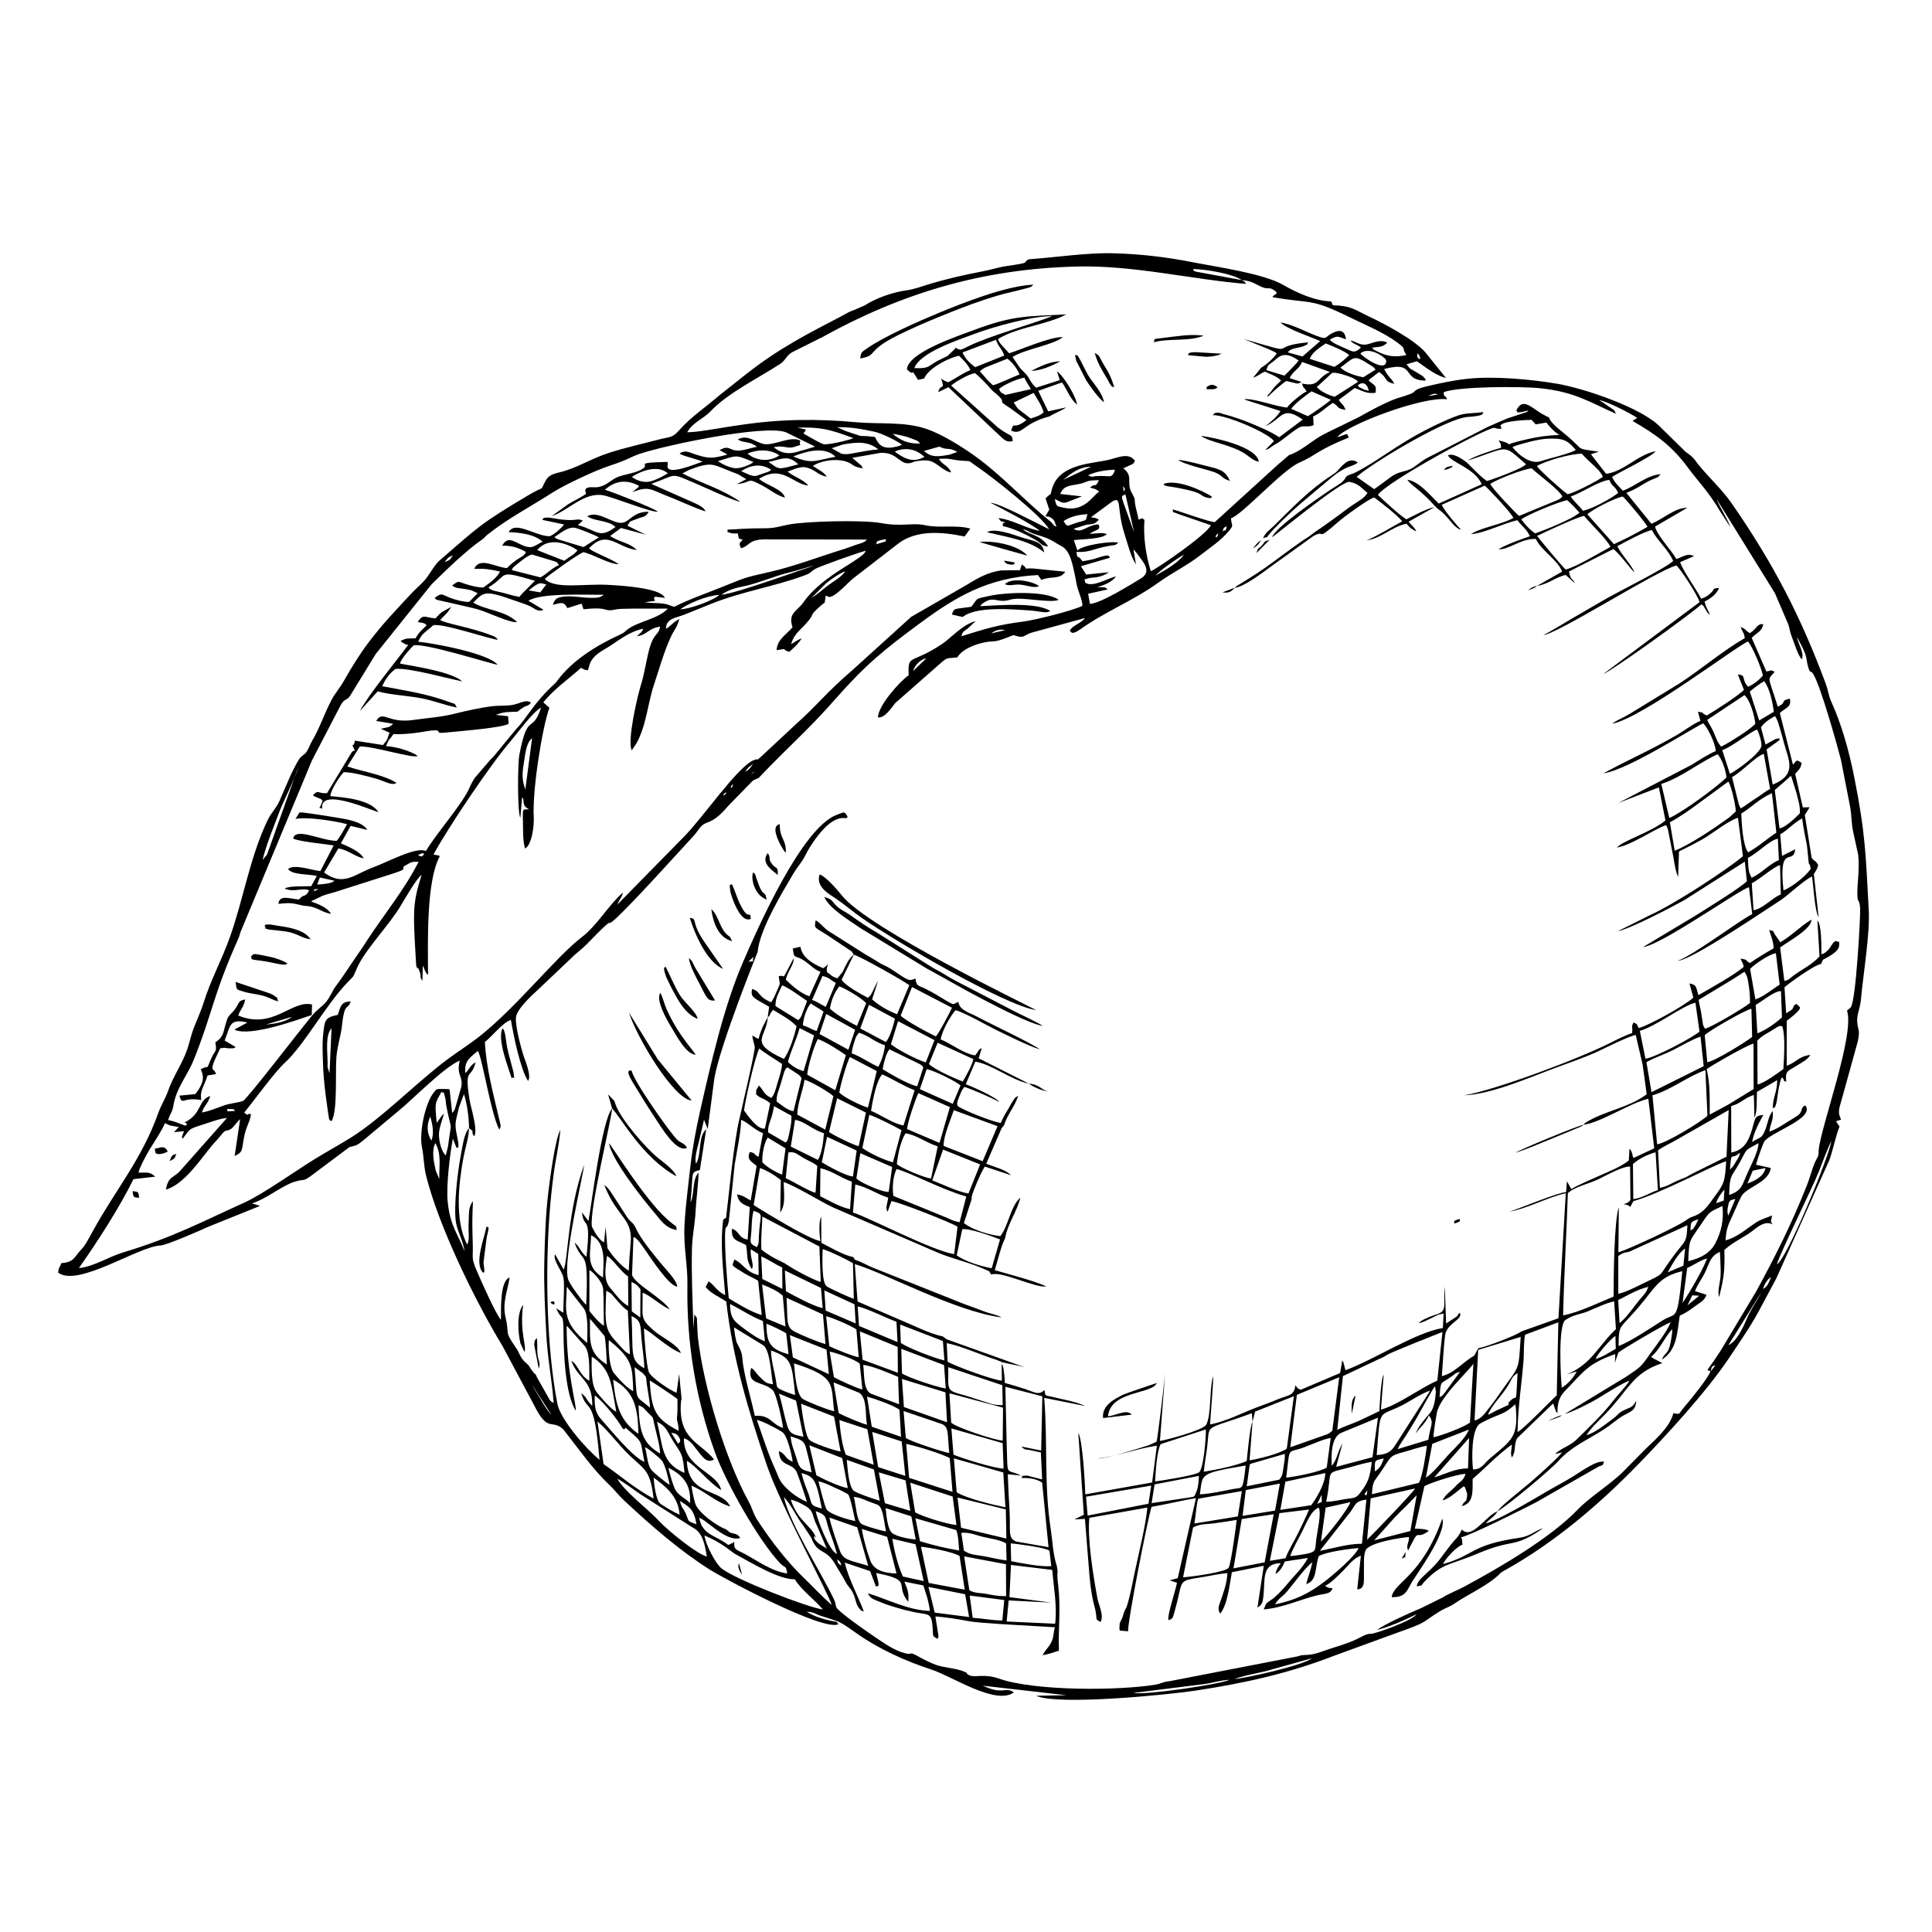<?xml version="1.0" encoding="UTF-8"?>
<!-- Uploaded to: SVG Repo, www.svgrepo.com, Generator: SVG Repo Mixer Tools -->
<svg fill="#000000" width="800px" height="800px" version="1.1" viewBox="144 144 512 512" xmlns="http://www.w3.org/2000/svg">
 <g fill-rule="evenodd">
  <path d="m444.39 592.64 18.852-2.359c2.223-0.309 4.144-1.012 6.586-1.109-2.539 1.199-22.215 4.098-25.438 3.473zm26.797-3.699c3.344-1.211 6.723-1.516 10.055-2.578l10.395-2.894c-2.231 1.926-18.496 5.473-20.449 5.473zm-70.207-22.105 9.152 1.191-0.504 5.426c-3.203-0.078-5.258-0.574-7.856-0.715zm10.938-8.113 10.938 1.32c0.367 4.57 1.34 9.59 0.773 14.27l-12.852-0.605 0.535-5.582 11.336 0.586-11.137-1.457 0.406-8.527zm-21.867 5.82 9.719 1.953 1.051 6.031-9.113-1.172zm-24.227-7.309 0.645 0.465c0.445 0.742 0.199 0.117 0.477 1.23-1.34-1.023-0.684-0.684-1.121-1.695zm46.027-4.234c1.668 0.168 8.938 1.043 10.266 1.934l0.484 4.106c-2.906 0.238-7.727-0.762-10.633-1.309zm-12.336 3.453 11.078 2.082 0.039 8.461c-2.172-0.012-3.086-0.188-5-0.555-2.055-0.387-3.301-0.16-4.742-1.012l-1.379-8.977zm-11.453-2.559c2.519 0.258 8.5 1.379 10.227 2.461l1.379 8.926-9.551-1.785zm-7.578-2.113 6.148 1.469 2.16 9.758-5.516-1.219c-1.359-2.945-2.269-6.742-2.797-10.008zm-49.785-0.863c4.871 2.031 7.082 4.356 8.262 4.988 4.473 2.418 11.414 6.684 15.668 6.625 1.816 2.957 5.168 5.277 7.438 8.004-3.969-0.527-23.316-7.984-26.887-10.918-1.605-1.328-4.184-6.277-4.484-8.699zm68.055-0.703c2.359-0.188 3.828 0.633 5.91 1.109 1.844 0.418 4.375 0.734 5.969 1.707l0.109 4.504c-2.289-0.289-4.027-0.773-6.012-1.121-2.211-0.375-3.641-0.355-5.277-1.477l-0.703-4.723zm-26.371-1.031 6.715 2.094 2.488 9.699c-2.836-0.051-5.922-0.633-6.941-3.391-0.863-2.359-1.836-5.723-2.262-8.398zm14.211-2.828 10.82 3.125c0.586 1.539 0.586 3.441 0.762 5.414-3.906-0.664-6.574-1.328-10.363-2.449zm-22.789-0.188 7.367 2.578 2.906 10.215c-4.711-1.457-6.508-1.449-7.438-3.828-0.656-1.676-2.488-7.023-2.836-8.965zm33.957-5.297 12.793 3.133 0.148 7.734-12.012-2.875-0.934-7.992zm-37.605 3.582c3.254 1.141 2.418 1.773 3.602 5.117 0.625 1.766 1.625 4.473 2.043 6.246-2.012-0.664-5.215-9.125-5.644-11.367zm18.535-0.793 6.812 2.184 1.172 6.141c-1.477-0.078-4.988-0.742-6.188-1.656-1.289-0.992-1.566-4.691-1.797-6.664zm-54.535-1.914c2.5 1.547 3.758 2.262 4.422 6.199-2.617-0.953-1.902-0.605-2.785-2.707-0.656-1.559-1.023-1.199-1.637-3.492zm29.406-0.328c1.656 0.375 2.527 0.934 3.84 1.656 2.441 1.367 1.695 2.598 3.164 5.387l2.519 5.883c-0.457-0.258-1.934-1.152-2.223-1.398-2.32-1.973-0.246-2.25-0.625-1.457-1.16-3.203-4.809-4.332-6.676-10.066zm16.691-0.723c1.688 0.16 2.301 0.547 3.602 1.07l2.785 1.043c1.41 0.824 1.516 3.887 2.152 7.023-1.082-0.109-6.031-1.539-6.613-2.074-1.25-1.129-1.367-5.246-1.926-7.062zm14.965-3.769 11.238 3.668 1.012 7.559c-2.527-0.238-9.016-2.25-10.938-3.363l-1.309-7.863zm-24.336-0.355c1.875 0.348 3.969 1.578 5.871 2.359l1.953 1.031c0.613 0.457 1.688 6.019 1.953 7.129-1.926-0.336-6.703-1.797-7.578-3.043-0.566-0.812-1.836-6.258-2.203-7.477zm-43.648-0.992c2.727 2.074 6.508 4.66 6.863 9.809-1.023-0.355-4.613-2.41-5.277-3.066-0.98-0.973-1.516-5.008-1.586-6.742zm-9.641 0.297c2.055 1.102 4.332 2.938 6.594 4.422l13.34 8.488c2.727 1.328 3.281 4.582 3.777 7.715-2.699-0.715-10.312-6.902-12.574-9.344-2.867-3.106-9.402-8.031-11.137-11.285zm69.293-1.688 7.09 2.121 1.27 8.082-6.734-2.031zm-20.469 0.18c3.453 0.992 3.867 1.863 5.375 9.41-3.324-0.883-2.5-1.023-3.531-3.898-0.695-1.945-1.379-3.301-1.844-5.516zm-35.285-1.418c3.402 1.766 6.098 4.066 5.723 9.391-1.07-1.211-2.777-1.805-3.758-3.332-0.695-1.062-1.656-4.582-1.965-6.059zm75.66-2.469 13.09 3.738 0.566 9.242c-2.996-0.613-10.254-2.32-12.914-3.996zm-12.645-3.828c2.856 0.535 9.422 2.648 11.535 3.738l0.742 8.965-11.496-3.711-0.785-8.996zm-15.75 4.215 7.199 2.559 1.539 8.27c-1.32-0.348-6.465-2.082-7.043-2.766-1.27-1.488-1.488-6.109-1.695-8.062zm27.73-8.32 13.586 3.898 0.246 6.742c-2.301 0.012-11.188-2.777-13.281-3.699l-0.555-6.941zm-81.215 4.957c0.902 0.328 3.898 2.856 4.375 3.43 1.062 1.25 1.773 4.711 2.184 6.555-0.914-0.477-3.887-2.938-4.594-3.668-1.438-1.496-1.289-4.203-1.965-6.316zm43.566-0.496 8.719 3.402 1.477 7.965c-2.062-0.316-6.766-2.508-8.32-3.402zm-4.949-2.359c2.172 0.762 3.512 0.824 4.066 3.066 0.527 2.121 1.141 4.293 1.469 6.457-2.57-0.676-3.133-0.742-3.938-3.551-0.613-2.152-1.418-3.582-1.598-5.969zm21.621-1.18 7.805 2.527 0.973 9.133-7.211-2.332-1.566-9.332zm-53.258 0.227c0.793 0.16 1.367 0.188 1.875 0.891 1.129 1.566-0.078 1.934-0.098 1.965l-1.773-2.856zm-19.566-3.004c3.043 2.59 5.633 6.277 8.617 9.105 4.027 3.809 5.387 3.848 6.269 11.344-4.891-2.57-8.914-6.168-13.258-9.133l-1.625-11.316zm64.117-0.375 7.418 2.449 1.676 9.41-7.367-2.629c-0.961-2.113-1.559-6.625-1.727-9.234zm-48.316 0.457c2.668 1.34 2.719 2.766 4.453 5.445 2.102 3.223 2.352 3.094 2.816 8.113-6.227-2.617-5.664-6.992-7.269-13.559zm77.477-7.539 14.203 3.797-0.078 8.746c-2.441-0.18-12.16-3.441-13.656-4.742l-0.465-7.805zm-51.047 7.043c1.547 0.316 5.344 2.281 6.773 3.262 1.34 0.914 2.461 5.922 2.746 7.844-2.203-0.902-1.688-1.984-3.668-2.836 0.199 4.285 3.242 2.848 4.691 5.465 0.27 0.484 2.598 7.34 2.738 8.004-2.887-1.152-5.902-3.719-7.043-5.602-0.477-0.773-0.98-2.269-1.449-3.273-1.883-4.086-3.234-8.551-4.789-12.863zm38.906-2.34 9.926 3.371c0.109 0.039 0.238 0.078 0.348 0.129 1.797 0.891 1.309 2.629 1.824 7.637-2.082-0.418-10.055-3.004-11.516-4.016l-0.586-7.121zm-27.184-1.945 8.758 3.422 1.727 9.234c-1.688-0.219-7.508-2.223-8.359-3.152-1.023-1.121-1.902-7.656-2.121-9.5zm17.496-1.883c2.5 0.715 6.766 2.231 8.598 3.461l0.406 7.199-7.754-2.676zm-60.566 2.281c1.676 0.703 1.18 0.676 2.519 1.992 1.527 1.508 1.18 0.863 1.656 3.035 0.484 2.223 1.559 5.832 1.539 7.773-4.852-2.809-5.465-6.16-5.711-12.805zm97.223-4.879 9.797 2.519-0.309 14.379-5.246-1.062c0.922 0.953 1.031 0.715 2.449 0.973 1.102 0.199 1.457 0.348 2.719 0.594l0.336 7.152-3.957-1.023c-2.785 0.16-0.527-0.039-1.598 0.656 1.863-0.109 4.086 0.168 5.555 1.211l1.695 17.109-8.539-1.496c-2.371-0.902-1.477-2.746-1.805-8.41-0.18-3.133-0.367-6.269-0.457-9.422l3.519 0.348c-4.195-2.074-3.481 0.793-3.809-8.25l-0.355-15.273zm-108.8 2.289c2.312 1.676 5.902 6.207 7.457 8.887 1.43 0.227-0.387-1.238 1.449 0.336 4.137 3.531 3.035 2.727 4.246 8.391-3.074-1.172-9.043-8.598-11.574-11.414-1.469-1.625-1.727-3.551-1.578-6.199zm81.395-4.356 11.523 3.539 0.426 7.926-11.434-4.035zm-32.598 3.879 4.531 1.855 1.953 9.559c-3.629-0.676-3.816-1.09-4.711-4.402-0.547-2.031-1.16-5.215-1.773-7.012zm-43.945-3.719c5.871 3.203 6.516 7.844 6.715 14.379-4.879-3.402-6.012-7.438-6.715-14.379zm88.801-3.293 14.34 4.781 0.098 5.305c-0.863-0.059-2.031-0.059-2.965-0.336l-6.824-2.203c-5.594-1.469-4.484-1.328-4.652-7.547zm-94.473-2.766 0.762 0.438c4.422 3.453 4.356 6.715 5.754 14.152-1.656-0.852-3.977-3.699-5.168-5.156-1.578-1.945-1.379-6.508-1.348-9.43zm-15.859 7.367 5.168 8.004c-0.785-0.695-2.16-2.867-2.719-3.887-0.785-1.449-1.547-2.41-2.449-4.117zm79.945-0.574 6.832 2.777c2.269 1.578 1.457 6.445 2.074 8.441-1.172-0.16-6.406-2.43-7.539-3.055zm-48.715-0.504c0.586 0.27 6.832 4.434 7.348 4.938 0.012 1.559 0.051 2.914-0.078 4.422-0.098 1.27-0.098 0.633 0.098 1.715 0.238 1.309 0.277 0.785 0.277 2.269-6.168-3.215-7.18-5.367-7.644-13.348zm-4.016-3.519 2.191 1.598c1.09 1.219 0.793 0.805 1.043 2.809 0.27 2.082 0.762 4.215 0.863 6.316-4.394-3.668-3.242-1.25-4.098-10.723zm70.871 1.668-0.188-6.535 11.336 4.312 0.445 6.207c-2.449-0.375-9.777-2.828-11.594-3.988zm-28.621-2.676c11.484 3.629 9.688 5.613 10.652 12.695-1.605-0.316-6.894-2.418-8.27-3.234-1.785-1.051-2.191-7.219-2.379-9.461zm242.91 2.121c0.445-1.477 0.141-1.281 1.301-1.598zm-224.57-1.695c2.133 0.098 7.129 2.262 9.254 3.144l0.246 7.269-7.449-2.809c-2.094-1.051-1.707-5.176-2.055-7.606zm-8.887-3.559c1.895 0.387 6.734 2.074 7.973 3.215l0.703 6.832c-1.199-0.188-6.348-2.539-7.559-3.281l-1.121-6.766zm-15.551-0.297c5.426 2.023 5.516 3.004 6.398 11.812-1.16-0.348-2.152-0.695-3.234-1.18-1.883-0.852-1.496-0.684-1.895-2.945-0.406-2.242-1.238-5.156-1.27-7.688zm-42.973-2.738c6.457 5.188 6.188 7 6.477 13.527-1.539-0.645-3.945-3.344-5.078-4.731-1.281-1.559-1.547-6.141-1.398-8.797zm66.508-2.32 10.035 4.125 0.059 6.852-9.352-3.453-0.742-7.527zm-18.527 1 9.719 3.859 0.613 6.496-9.539-4.453zm-52.98-4.344 3.887 4.613c0.289 1.16 0.547 6.09 0.586 7.508-5.195-3.195-4.414-6.606-4.473-12.121zm82.195 1.539 11.336 4.363 0.398 5.148c-2.598-0.547-10.086-3.473-11.562-4.672l-0.168-4.84zm-71.18-2.231c2.648 1.09 2.359 2.598 2.648 6.078 0.207 2.469 0.684 5.098 0.742 7.746-4.016-2.231-2.856-3.867-3.391-13.824zm51.582 0.02c1.785 0.438 6.586 2.527 8.012 3.5l0.613 7.379c-1.527-0.238-6.586-2.301-7.805-2.938l-0.824-7.945zm-15.84 2.004c0.871 0.27 4.356 1.895 5.258 2.559l0.613 5.516c-5.375-1.418-5.781-3.559-5.871-8.074zm-42.438-8.758c1.695 0.871 1.25 0.824 2.875 2.598 1.25 1.367 1.348 1.656 2.848 2.707l0.547 11.562c-1.469-0.742-1.539-1.102-3.074-2.738-3.461-3.711-3.66-4.441-3.195-14.133zm33.848 9.711 7.844 4.801c1.766 1.516 1.965 7.637 2.488 10.285-1.797-0.246-1.953-0.484-3.125-1.598-1.844-1.754-1.43-1.965-2.656-2.746-1.309 4.672 3.106 3.43 5.691 5.883 1.012 0.961 2.519 8.031 2.766 10.027-3.106-0.941-3.324-3.551-7.488-3.195-0.793-3.75-1.914-7.359-2.766-11.633-0.914-4.512-0.098-4.176-1.754-7.258-0.387-0.703-0.309-0.555-0.504-1.387-0.289-1.238-0.348-2.152-0.496-3.172zm13.926-7.836 9.66 4.422 0.664 7.836c-1.746-0.398-6.445-2.391-8.062-3.223-2.519-1.289-1.895-2.816-2.262-9.035zm18.852 2.269c2.977 0.734 7.191 2.945 10.285 4.086l0.277 5.387-10.215-4.293-0.348-5.176zm-77.09-5.195 4.551 5.801c1.211 1.773 0.883 6.574 0.852 9.086-7.012-5.742-5.496-8.957-5.406-14.887zm68.254 0.973 8.004 3.688 0.297 5.066-7.945-3.41zm-24.992 3.602c2.57 1.23 5.644 3.352 8.707 4.504l0.547 5.387c-2.023-0.762-4.164-2.312-5.988-3.699-2.004-1.527-3.254-2.379-3.262-6.188zm-26.113-5.84c1.387 0.633 1.469 0.871 2.379 1.902l-0.051 7.516-2.25-1.625-0.078-7.797zm-11.156-3.164c0.812 0.367 3.5 2.996 3.648 5.109 0.199 3.023 0.059 6.484 0.227 9.648-1.34-0.625-3.848-3.848-3.879-3.938v-10.82zm301.84 19.914 8.738-14.023c-1.199 2.391-2.797 4.504-3.828 6.961-1.023 2.418-2.688 6.059-4.91 7.062zm-256.08-16.086c2.141 0.832 3.906 1.586 5.496 2.977l0.703 8.152-5.129-2.133zm6.039-3.719 9.57 4.652 0.457 5.356c-3.133-0.824-7.16-3.113-9.738-4.492zm10.016-5.652c1.945 0.555 6.566 2.828 8.031 3.731l0.227 9.461c-0.914-0.277-6.547-2.809-7.238-3.371-1.301-1.062-1.102-7.516-1.023-9.816zm-57.145 1.773c1.895 1.281 3.59 4.125 5.582 5.484l0.051 7.805c-1.883-0.922-3.363-3.152-4.809-4.801-1.715-1.965-1.34-4.981-0.824-8.488zm306.36 8.766c0.348-1.141 1.121-2.59 2.113-3.113-0.527 1.238-0.871 2.539-2.113 3.113zm-265.48-8.617c2.191 1 3.59 2.062 5.543 2.938l0.059 5.684-5.336-2.629-0.27-5.988zm-45.105-5.594c4.402 2.004 3.106 8.461 3.172 11.207-4.82-2.848-3.254-6.613-3.172-11.207zm45.383-4.969 15.125 7.953 0.355 9.363c-2.082-0.484-7.785-3.641-9.52-4.898l-1.199-0.605c-1.797-0.832-3.711-1.965-5.019-3.074-0.148-3.512 0.18-5.344 0.258-8.738zm60.785 13.715c-3.113-0.594-6.941-1.773-9.281-3.41l1.477-6.934c1.965-0.309 7.945 1.895 10.016 2.699zm-62.191-5.602c-2.41-1.012-1.625-1.457-1.477-4.453 0.098-1.984 0.109-3.668 0.574-5.176 2.867 1.043 1.688 0.734 1.398 6.613-0.078 1.695 0.098 1.785-0.496 3.016zm34.613-9.383 1-2.809c1.895 0.188 16.145 5.793 17.523 6.793l-0.883 7.25c-5.684-0.812-22.742-9.758-26.828-11.039l0.613-7.41c3.344 0.742 5.664 2.539 8.719 3.492-0.188 1.656-0.832 2.785-0.148 3.719zm2.371-11.305c3.731 0.953 12.09 5.504 18.477 7.269l-1.773 6.824c-2.231-0.445-2.668-0.973-4.402-1.605l-13.16-5.375c-0.355-2.43-0.039-5.356 0.863-7.109zm-12.328 10.633c-2.875-0.625-5.523-2.25-7.934-3.461l0.07-7.398c3.242 0.742 5.406 2.59 8.34 3.559zm1.668-8.152 1.043-6.684 8.441 3.66-0.914 6.586c-1.547 0.117-5.684-1.754-7.32-2.676-0.812-0.457-0.645-0.387-1.25-0.883zm-10.82 3.789c-1.586-0.289-5.754-2.894-7.894-3.848l0.695-6.812c1.645-0.336 2.34 0.465 3.859 1.367 1.387 0.824 2.461 1.109 3.809 2.191l-0.465 7.102zm40.531 0.219c-3.066-0.535-6.773-2.43-9.602-3.481l2.875-8.172 9.816 3.938-3.094 7.715zm-141.29-13.387c1.668 2.965 0.992 5.891 1.043 9.52l-0.953-2.269c-0.527-2.391-1.109-5.215-0.09-7.25zm91.895 8.371c-1.805-0.684-3.906-1.934-5.227-3.254-0.148-1.984 0.484-5.285 1.43-6.547l4.711 2.836-0.914 6.961zm18.785 0.496c-1.895-0.129-6.516-2.719-8.262-3.758l1.398-6.754 7.844 3.641zm20.699 0.547c-1.805-0.219-7.816-2.727-9.066-3.816 0.246-2.449 0.973-6.16 2.289-8.164 2.707 0.297 5.703 2.629 8.539 3.43l-1.766 8.551zm224.16 22.723c0.664-2.656 9.66-20.816 11.059-24.457 0.844-2.203 2.508-6.606 3.371-8.191-0.734 4.461-11.832 31.301-14.43 32.648zm-254.16-27.668-7.18-3.531 1.141-7.082c2.578 0.398 4.84 2.785 7.656 3.531-0.207 2.32-0.527 5.367-1.617 7.082zm-15.719-0.805c-1.688-0.871-0.438-0.852-2.301-1.309-1.023 2.203 0.703 2.668 1.785 3.719l-1.566 9.145c-1.695-0.852-1.746-1.27-3.641-1.598 0.457 2.102 1.438 2.598 3.391 3.352l-0.555 8.617c-2.617-0.527-1.973-2.082-4.156-2.894-0.227 3.125 1.258 3.043 3.731 4.324 0.566 3.391-0.098 3.688 1.527 6.406 0.723-1.25-0.504-2.875-0.277-5.285l1.984 1.258 0.117 5.602c-3.383-0.703-4.344-3.324-6.465-4.117-0.496 1.863-1.27 1.18 2.398 3.481 1.457 0.922 2.746 1.367 3.918 2.141l0.953 9.086c-2.637-0.703-6.805-3.234-8.738-4.441-0.355-3.254-1.258-14.352-0.922-17.98 0.148-1.586 0.316 0 0.922-2.32l1.559-15.086c0.477-3.035 1.754-9.086 1.695-11.902 1.605 0.496 3.551 2.676 5.812 3.519l-1.172 6.277zm35.605 1.449c-2.758-0.773-5.941-2.312-8.102-3.789l1.863-8.816c2.113 0.715 6.445 2.938 8.52 4.086zm-122.61-12.129c0.613 2.102 1.051 4.383 0.316 6.398-1.25-2.023-1.301-4.195-0.316-6.398zm146.39 11.832-10.355-4.055c0-2.785 1.914-7.031 2.719-9.473l11.582 4.246zm-52.207-4.938-4.652-2.707c-0.051-2.629 0.902-2.816 1.578-6.941l4.602 2.527c0.051 1.547-0.098 2.43-0.438 3.996-0.098 0.465-0.207 1.09-0.316 1.496-0.477 1.707-0.07 0.715-0.773 1.625zm-83.91-3.809c-1.348 1.32-1.816 5.445-2.184 7.238-0.812 4.086-1.984 13.992-1.238 17.922 0.445 2.352 1.992 5.156 2.223 7.43-1.785-4.731-3.797-6.586-4.453-13.129-0.418-4.195 0.586-12.535 1.367-16.711l0.961 2.441c0.18-0.238 1.023 0.961 0.117-3.324-0.695-3.312-0.328-3.512 0.535-7.348l1.32-3.551c0.742 2.031 1.398 6.457 1.348 9.035zm103.27 4.75c-1.16-0.16-6.914-2.984-7.863-3.758l2.152-8.926 7.625 3.797zm-111.82-6.16c-0.574-5.582-0.438-5.117 1.25-8.23 0.742 0.793 0.367-0.992 1.031 1.754 0.117 0.496 0.148 1.43 0.277 2.082 1.516 7.992 1.43 2.519 0.418 10.73l-0.586 2.289c-1.09-0.941-1.734-3.441-1.805-5.305-0.07-1.785 0.883-4.137 1.359-5.773l-0.535 0.496c-0.051 0.059-0.16 0.207-0.219 0.289zm133.24 5.305-8.598-3.668c0.168-1.992 2.242-7.984 2.984-9.531l8.359 3.719zm-186.63-8.469-2.203 0.117c0.594-0.484-0.914-0.742 1.09-0.613 1.328 0.09 0.348-0.051 1.109 0.496zm156.34 4.949-7.398-3.977c0.051-3.133 1.488-6.297 1.914-9.242 1.668 0.445 6.238 3.094 7.656 4.356l-2.172 8.867zm20.738-1.109c-2.719-0.445-6.148-2.875-8.598-3.867 0.418-2.57 1.34-7.934 2.977-9.668 2.746 1.219 5.672 3.086 8.57 4.215l-2.945 9.324zm13.062-5.723-8.719-3.887 1.805-5.297c1.727 0.238 7.773 3.215 8.977 4.305zm-22.473 1c-1.914-0.535-6.426-2.746-7.598-3.988 0.219-1.902 2.055-8.023 2.797-9.422l7.129 3.719-2.332 9.688zm-19.727 0.941c-1.516-0.168-3.106-1.566-4.484-2.559-0.051-1.934 0.547-2.738 1.07-4.641l0.961-3.242c0.832-1.746 0.129-0.426 0.832-1.172l2.887 1.883c0.852 0.754 0.484 0.477 0.871 1l-2.141 8.727zm25.41-16.395 8.004 3.898c1.281 0.844 0.516 0.375 0.992 0.922l-1.637 4.981c-2.418-0.484-7.258-3.352-9.152-4.523 0.328-1.766 0.805-3.977 1.797-5.277zm-31.289 12.895c-2.113-0.992-1.883-1.855-3.301-3.301-0.715 1.457-0.723 0.633-0.734 2.352 1.258 1.219 2.172 0.961 3.738 2.371l-1.41 6.695c-2.012 0.336-4.504-3.473-5.535-4.801 0.406-3.043 2.856-14.074 4.047-16.422 1.516 1.281 4.016 2.707 6.031 4.098-0.09 1.617-0.613 3.086-1.062 4.562-0.645 2.133-0.832 3.352-1.773 4.453zm50.738-4.363c-1.785-0.625-7.766-3.273-8.965-4.652l2.301-5.625 9.461 4.344c-0.238 1.477-1.965 4.512-2.797 5.93zm-33.801 2.32-7.43-4.137c0.129-2.121 1.875-7.836 2.816-9.43 1.973 0.645 5.84 3.106 7.43 4.273zm6.289-15.242c2.527 0.715 4.375 2.617 6.883 3.312-0.168 2.004-0.98 4.363-1.766 5.731-2.559-1.16-4.383-2.59-7.043-3.59 0.117-1.09 0.277-1.707 0.605-2.746 0.504-1.617 0.457-1.645 1.32-2.707zm17.711 7.863c-2.539-0.754-7.449-3.371-9.254-4.809l1.902-6.117 9.648 5.027-2.301 5.902zm-32.379 2.301c-1.816-0.484-3.133-1.43-4.176-2.418 0.805-2.996 2.34-6.098 3.113-8.977l3.828 1.953zm11.863-5.664-7.656-4.164 1.785-5.305 7.656 4.195-1.785 5.277zm-21.363-8.598c0.07-0.078 0.168-0.316 0.188-0.246 0.188 0.496 0.16-0.574 1.23-1.695 2.043 1.258 4.602 2.539 6.207 4.344-0.555 2.469-1.945 6.871-3.371 8.629-9.59-4.375-4.633-5.535-4.254-11.027zm31.281 6.566-6.773-3.602 2.312-6.277 6.883 3.688c-0.477 1.984-1.25 4.789-2.418 6.188zm-18.328-2.938c-1.727-0.504-1.934-0.992-3.668-1.496 0.18-2.121 0.98-4.422 2.082-5.801l3.422 2.152-1.836 5.148zm31.605 1.43c-1.863-0.812-8.242-4.273-9.344-5.496l3.004-7.578 10.594 5.496c-0.574 1.281-3.402 6.684-4.254 7.578zm-20.926-2.777c-1.547-0.742-5.969-3.223-7.172-4.621 0.465-2.43 1.141-4.066 2.488-5.859 1.965 0.734 5.883 3.133 7.141 4.441l-2.461 6.039zm-15.582-1.527-6.012-3.719c-0.051-2.281 0.941-3.551 1.766-5.504 1.965 0.734 5.008 3.125 6.594 4.125-0.309 1.012-0.516 1.418-0.922 2.488-0.078 0.199-0.504 1.367-0.504 1.367-0.613 1.191-0.465 0.754-0.922 1.238zm7.32-3.519c-1.539-0.715-2.062-1.301-3.629-1.824l2.758-6.356c2.055 0.484 1.836 0.961 3.539 1.836l-2.668 6.348zm7.418-13.816c1.18 0.148 13.27 6.953 14.719 8.082l-3.234 7.688c-2.637-0.961-5-2.488-6.625-3.926l1.559-4.898c-0.348 0.555-0.484 0.852-0.824 1.527-0.297 0.594-0.465 1.082-0.773 1.617-0.535 0.941-0.398 0.703-1.07 1.34-1.984-1.051-5.883-3.172-6.981-4.769l3.234-6.656zm-26.59 0.566c-0.387 1.773 0.387 1.031-1.348 1.289 0.496-0.438 0.98-0.902 1.348-1.289zm-36.039-13.855-0.773 0.832zm-80.461-3.473c0.445-0.883-0.613-0.465 1.258-0.645zm0.883-1.824 0.715-1.875 3.867 0.863c-0.793 0.785-3.055 0.902-4.582 1.012zm26.707-7.746c0.07-0.051 0.844-0.484 0.863-0.496 1.16-0.059 0.297-0.039 0.805 0.277-0.953 0.504-0.02 0.723-1.668 0.219zm81.008-16.207c0.059-0.141 1.18-0.922 0.535-0.109-0.188 0.238-0.805 0.742-0.535 0.109zm1.945-2.031c0.039-0.188 0.863-1.09 0.418-0.078-0.09 0.219-0.535 0.805-0.418 0.078zm5.324-2.688c0.605-1.539-0.289-0.625 1.258-1.281-1.18 0.676-0.695-0.109-1.258 1.281zm-129.43 22.145c0.684-3.324 3.273-9.68 4.453-12.812 1.023-2.738 4.711-10.008 4.91-11.582l-7.715 21.602c-0.09 0.238-0.457 1.309-0.496 1.387l-1.152 1.41zm127.89-23.395c1.141-1.586 0.645-0.902 2.082-2.082-0.684 0.941-1.102 1.688-2.082 2.082zm-58.273 4.711c-0.953-2.547-0.844-4.254-0.398-7.023 0.418-2.578 0.605-5.266 2.184-6.566l-1.785 13.586zm102.75-31.379c0.418-1.508 1.973-3.125 3.531-3.383zm20.719-9.969c1.172-0.891 2.332-1.191 3.668-0.871zm-51.035-4.473 1.895-1.816zm-31.379-1.914c2.211-1.605 6.981-3.59 10.363-3.848-1.43 1.457-7.914 3.828-10.363 3.848zm-17.445-2.984 1.688-0.574zm125.3-2.004 1.438-0.504zm-144.95 0.504-3.066-0.527c3.086-2.488 2.906-1.926 4.66-1.578l-1.598 2.102zm-5.535 1.191c-1.598-0.258-2.609-0.645-4.246-1.062-0.633-0.16-1.23-0.258-1.934-0.438-0.484-0.129-0.656-0.117-1.102-0.336-0.793-0.375-0.438-0.246-0.922-0.676 5.652-3.371 1.883-4.801 12.328-1.754l-3.055 3.055c-0.574 0.633-0.496 0.465-1.07 1.211zm77.426 0.246 3.809-3.797c1.301-1.102 3.59-2.699 5.137-3.234-1.062 1.605-3.066 2.578-4.602 3.758-1.656 1.27-2.688 2.269-4.344 3.273zm-23.863-0.844c1.496-1.09 3.66-1.797 5.672-2.16 3.609-0.676 8.242-2.766 12.785-3.84 2.418-0.566 4.227-1.328 6.367-1.734-0.961 0.098-21.422 7.676-24.824 7.734zm-47.973-4.57-7.637-1.934c0.664-1.109 0.031-0.375 1.16-1.328 0.953-0.805 3.172-2.648 4.234-2.797l6.336 1.914c0.645 0.496 0.355 0.328 0.812 0.863-2.16 0.992-2.945 2.211-4.91 3.281zm163-0.457c0.664-1.051 6.336-5.008 7.496-5.535-1.945 2.707-6.684 4.938-7.496 5.535zm-188.39-3.582c0.812-1.07 0.676-1.121 2.16-1.824-0.805 1.258-0.594 1.18-2.16 1.824zm35.195-3.144c-0.871 1.238-2.34 1.785-3.492 2.785l-7.172-2.828c2.965-3.738 8.23-1.668 10.66 0.039zm79.191-1.598c0.289-0.438-0.484-0.703 1.258-1.102 2.16-0.496 0.934 0.109 1.32 0.316zm89.992-2.203c0.039-0.258 0.953-1.25 0.457-0.051-0.188 0.438-0.566 0.742-0.457 0.051zm-167.59 2.945-6.676-2.023c-0.773-0.316-0.625-0.297-1.043-0.594 1.301-0.824 3.602-2.894 5.543-2.469 1 0.219 5.562 2.055 6.238 2.519l-4.066 2.57zm169.34-4.047c0.289-1.07 0.297-1.043 1.102-1.496-0.355 2.102-0.309 0.477-1.102 1.496zm-42.109-2.816c1.43-1.07 3.945-1.785 6.336-1.836-0.676 1.945 0.328 1.301-2.894 2.262-2.418 0.715-2.352 1.418-3.441-0.426zm7.238-1.031 5.176-3.816c3.293-2.391 1.457 1.16 3.699 8.141 0.852 2.676 1.676 6.098 3.066 8.191l-0.656-3.887c0.18 0.09 0.336 0.09 0.375 0.297 0.051 0.199 0.227 0.238 0.289 0.316l1.824 2.488c1.32 1.895 1.289 3.371-0.516 4.473-2.809 1.727-10.809 6.676-13.516 6.754l-0.477-2.688 5.195-1.141c-0.922-0.695-0.348-0.555-2.777-0.605 1.715-0.496 3.969-1.348 4.969-2.867-2.223 0.547-6.426 3.113-8.223 1.617 0.238-0.98-1.09-0.484 0.961-1.121 0.934-0.289 2.965 0.109 5.367-1.578l-6.019 0.605-1.387-2.211 7.695-2.242c-0.355-0.207 0.418-1.238-3.344 0.051-1.41 0.484-2.441 0.625-3.926 0.891-2.121-2.887-1.023 0.723-1.605-2.488 3.629 0.18 4.324-0.824 8.508-1.578 1.844-0.336 1.586 0.012 2.57-0.871-1.766-0.504-9.602 0.645-10.828 2.082l-0.941-2.758c2.352-0.316 7.398-0.199 8.746-1.586-1.109-0.535-3.035-0.129-4.562-0.059 1.516-1.211 2.957-0.812 2.43-2.379-0.07-0.031-0.188-0.168-0.219-0.09-0.031 0.09-0.199-0.051-0.238-0.051-0.02 0-0.902 0.188-0.934 0.188-2.519 0.773-3.481 2.133-5.285 0.973l3.273-1.031c2.301-0.355 2.094-0.078 3.41-1.34-0.328-0.227-0.219-0.27-0.98-0.496-0.078-0.02-1.023-0.168-1.121-0.188zm9.152-6.031 2.301 10.016-2.766-7.637c-0.465-1.695-0.914-1.973 0.465-2.379zm-0.625-2.203c0.824 0.941 0.348 1.043 0.148 1.367zm-8.777 0.375c0.695 0.277 1.328 0.117 2.441 1.07-1.559 0.852-3.809 5.473-9.312 4.285-2.082-0.445-1.953-0.316-2.461-2.281 1.102 0.277 1.766 1.301 3.234 0.793l3.969-1.547-5.742-0.625c1.07-2.938 3.887-1.945 6.695-3.172 1.18-0.516 2.25-0.445 3.559-0.484-1.102 2.312-0.824 0.527-2.379 1.965zm-121.4-2.848c2.668-1.707 6.914-3.215 9.512-0.953-1.191 0.793-3.184 1.785-4.57 2.152-1.875 0.484-3.977-0.367-4.938-1.199zm120.91-0.426c1.883-0.934 4.461-1.379 7.129-1.469-0.934 2.668-1.16 1.398-5.168 1.707-0.742 0.051-0.773 0.445-1.965-0.238zm-84-1.469c-0.219 0.18-0.199 0.289-0.844 0.574l-3.164 1.07c-1.18 0.188-2.836-0.824-3.945-1.258 2.469-1.625 5.207-2.16 7.953-0.387zm77.395 2.688c1.875-1.496 4.008-3.441 7.367-3.473zm-78.102-4.75c3.461-0.656 5.098-2.062 7.914 0.645-0.953 0.199-3.004 0.844-3.906 0.941-1.258 0.129-0.793 0.188-2.043-0.238zm-13.387-0.219c5.207-1.527 4.363-1.824 9.41 0.246-1.031 0.871-3.43 1.695-4.762 1.637-1.508-0.07-3.629-1.109-4.652-1.883zm31.16-1.152c-5.305 0.934-6.219 2.102-11.195-0.09 3.867-1.539 8.398-2.648 11.195 0.09zm-23.355-0.844c2.785-1.172 6.059-1.191 8.469 0.477-2.16 1.516-4.981 1.539-7.258 0.355zm39.074-0.477 0.656-0.348c2.676-0.805 5.086-0.258 7.18 1.707-3.344 1.883-5.781 0.051-7.836-1.359zm-16.75-0.941 2.965-0.98c3.352-0.566 6.477-1.07 9.402 1.289-2.34 0.199-4.125 0.574-6.238 0.953-1.309 0.238-2.301 0.477-3.57 0.18l-2.559-1.438zm28.543-0.418c2.379 1.129 2.332 0.012 4.762 1.398l-2.023 0.723c-3.023 0.527-4.613 0.793-6.547-0.734-0.09-0.078-0.199-0.16-0.289-0.238l4.098-1.152zm-12.379-3.391c1.34 0.16 2.719 0.496 3.945 0.844l2.43 0.914c0.832 0.547 0.289 0.18 0.902 0.832-3.344 0.039-5.227-0.914-7.281-2.59zm-14.727-1.773c4.086-0.012 6.418 0.484 9.848 1.199 1.754 0.355 5.652 2.203 7.348 3.43l-0.633 0.309c-4.098 1.191-5.356 0.18-6.527-2.34-6.328-0.734-1.031 0.566-7.746-1.559l-2.289-1.043zm-10.504 0.109c6.188-0.129 8.422 0.406 14.816 2.797-1.062 0.527-6.684 1.855-7.875 1.605-0.723-0.16-2.668-1.32-3.492-1.773-2.856-1.586-1.617-0.695-1.219-2.094zm135.27-3.023-4.422-1.934c1.031-1.539 4.106-3.731 5.367-4.641l5.129 2.242c-0.504 0.594-5.305 3.938-6.07 4.332zm34.453-5.731-2.57 0.418c1.082-0.527 1.676-0.844 2.57-0.418zm72.23 258.88c-0.656 1.816-5.148 7.387-6.863 9.352-1.688 1.934-0.902 2.133-2.957 1.715-0.934 3.738-4.957 7.16-7.281 9.391l-6.356 6.445c-3.699 3.481-8.609 6.484-11.664 9.668-7.25 7.547-20.527 15.301-30.23 20.527-1.559 0.844-4.234 1.895-5.672 2.848l-5.723 2.816c-2.758 1.152-9.59 4.195-11.574 5.731 2.816-0.613 8.133-2.945 10.336-4.125-0.527 1.469-10.68 5.156-11.93 5.156-1.773-0.012-2.57 1.109-6.109 2.398-2.41 0.883-4.434 1.41-6.754 2.262-4.164 1.527-4.414 0.527-6.684 1.348l-33.73 6.535c-2.133 0.238-2.469 0.715-3.816 0.934-9.73 1.625-31.914 1.734-41.406-1.547-4.203-1.449-5.922-0.27-7.875-0.871-1.516-0.754-0.051-0.445-1.547-1.051-2.231-0.914-5.117-0.98-7.367-1.746-1.012-0.336-3.234-1.418-4.215-1.973-3.5-1.973-1.547-0.484-4.066-1.129-2.785-0.703-5.754-2.816-8.012-4.344-1.348-0.902-9.52-6.555-10.137-7.797-0.27-0.555-0.09-0.973-0.676-2.203-3.629-7.586-11.496-19.625-13.258-27.066 1.945 2.004 3.383 5.367 5.168 7.606l2.133 3.242c1.695 4.652 3.809 2.461 6.426 7.16 0.891 1.605 1.676 2.648 2.461 4.184 1.102 2.141 1.688 1.863 2.5 4.125 0.457 1.258 0.504 2.359 1.43 3.352 0.656 0.715 0.18 0.355 1.082 0.676-1.508-4.086-3.938-8.398-5.066-12.961l6.723 2.262 1.605 4.184c0.535-0.656 1.172 0.812 0-3.688 10.145 2.031 4.652 2.914 8.527 7.668 0.188-2.738-0.27-3.422-1.043-5.375l5.039 1.012 1.07 3.391c0.289 1.379 0.504 1.953 0.656 3.371-5.922-0.219-11.195-3.113-16.434-4.691 0.676 1.496 1.715 1.668 3.391 2.371 1.438 0.605 2.719 1 4.227 1.449 1.586 0.477 2.856 0.793 4.551 1.16 3.977 0.863 4.75-0.168 5.027 4.621 0.109 1.953-0.059 1.773 1.281 2.461 0.117-0.316 0.246-0.168 0.207-0.902l-0.793-5.019c2.637 0.188 5.949 0.703 8.488 1.191 2.211 0.426 5.891 0.625 8.68 0.824l14.48 0.852c-0.355 1.309-0.27 2.5-0.824 3.758-0.625 1.43-1.566 2.043-2.43 3.648 1.566-0.246 2.938-0.762 4.344-1.191-0.207-5.883 0.516-11.039-0.168-17.156-0.199-1.746-0.309-2.359-0.188-4.027l-0.207-1.289c-1.031-3.086-1.121-6.586-1.625-9.859-1.785-11.613-0.762-23.039-1.715-34.68l10.898 2.172c-2.527-1.191-6.012-1.754-8.797-2.441-2.152-0.535-1.645-0.012-2.043-1.816-1.438 1.547-2.828 0.516-4.969-0.199-1.883-0.625-3.816-1.199-5.516-1.668-0.051-0.922-0.098-1.727-0.207-2.637-0.031-0.188-0.148-1.141-0.18-1.25-0.309-1.199-0.238-0.715-0.457-1.102l0.059 4.394c-2.172-0.117-12.438-3.848-14.391-5.039l-0.227-4.918c3.867 0.785 8.707 2.977 12.684 4.273 1.129 0.375 0.02-0.012 1.051 0.387 1.598 0.605 0.059 0.188 1.43 0.516 1.953 0.465 3.668 0.715 5.473 1.211l-20.656-7.398-1.012-0.754c-3.629-0.762-8.082-3.074-11.324-4.394l-11.277-4.871-0.734-9.906c8.371 2.488 26.719 12.605 38.938 14.133-1.688-0.883-2.996-0.941-4.762-1.637-1.586-0.625-3.066-1.152-4.879-1.797l-24.418-9.719c-1.645-0.656-3.035-1.566-4.828-2.121l-0.465-0.742c-2.43-0.375-6.387-2.727-8.449-3.769l-0.039-6.992c-0.715 1.625-0.465 4.551-0.227 6.574-2.34-0.586-6.852-3.125-9.105-4.422-3.023-1.746-5.801-3.402-8.57-5.168l1.668-9.789c1.281 0.328 4.227 2.031 5.535 3.203l-0.16 8.539c1.496-1.926 0.973-5.207 0.902-8.043 2.965 0.914 9.453 5.019 13.16 6.754l27.84 12.02c4.137 1.695 8.551 2.617 12.566 4.473 1.547 0.715 0.574 0.117 1.469 1.281 2.57-1.09 11.793 3.66 14.57 3.125-3.519-1.598-9.68-3.125-13.648-4.305 0.535-1.715 1.637-6.168 2.391-7.688l0.355-0.812c0.656-3.797 3.254-7.25 4.027-10.711-2.629 2.301-3.164 7.566-5.324 10.207-3.195-0.387-7.328-1.707-9.641-3.453l2.055-6.336 0.031-0.762c0.594-1.973 2.32-6.098 3.453-7.894l6.922 2.281c-1.328-1.469-4.394-2.16-6.535-3.035l4.074-9.41 0.645-0.805c0.953-2.965 2.816-4.891 3.777-7.805-1.152 0.785-0.555 0.129-1.488 1.496-0.496 0.723-0.516 0.914-1.043 1.797-0.844 1.41-1.438 2.289-2.102 3.945-2.57-0.457-9.879-3.363-11.367-4.473-0.355-0.555-0.258-1.012 0.375-2.559 0.516-1.281 0.566-1.578 1.359-2.547 2.062 0.656 7.805 3.125 9.203 4.027-0.438-1.16-7.625-4.312-8.855-4.723l2.527-5.988c4.293 0.625 9.602 4.938 14.184 5.812l-13.289-6.703 0.805-2.719c-1.141 0.586-0.703 0.762-1.734 1.945-2.894-0.348-6.656-3.293-9.164-4.234 0.484-2.488 2.559-6.141 3.957-7.734 2.441 0.613 8.102 3.938 10.84 5.258 2.894 1.398 8.758 4.344 11.504 5.109-2.141-1.605-13.09-6.754-16.852-8.766-1.727-0.922-4.473-1.598-4.742-3.797-1.797 0.574-0.27 1.469-5.723-1.844-0.914-0.566-2.043-1.172-3.055-1.668-1.863-0.922-2.312-0.574-2.598-2.699-1.844 0.785-1.754 0.605-6.457-2.508-1.32-0.871-2.223-1.051-3.371-1.816-1.23-0.812-2.223-1.328-3.559-2.141l-9.879-6.258c-1.219-0.941-2.023-2.074-3.164-2.699-0.484 2.508-0.375 1.539 4.383 4.801l4.266 2.856c1.34 0.961 0.633 0.188 1.418 1.449-1.715 1.516-1.992 2.797-2.977 4.652l-1.328 1.617c-1.883-0.613-1.25-0.676-2.758-1.617-0.09-0.684-0.207-0.852 0.289-2.16-0.594 0.566-0.625 0.695-1.328 1.09-2.578-1.082-5.602-2.785-6-5.672l-2.031 0.457c0.398 3.215 0.398 1.328 3.41 3.5 1.773 1.289 2.223 2.012 3.926 2.676l-2.945 6.496c-2.441-0.852-4.594-2.828-6.238-4.383 0.457-2.332 2.223-3.988 2.102-5.723-0.684 1.18-1.082 2.043-1.754 3.293-1.398 2.59-0.387 1.023-2.223 1.477 0.199 2.211 0.633 1.438-0.328 3.559-0.516 1.152-0.973 2.332-1.668 3.363-3.789-1.566-2.719-2.914-5.086-3.519-0.387 2.223 0.199 2.191 4.543 4.699l-0.398 2.777-1.301 2.519c-0.484 1.289-0.773 1.836-1.109 3.223-1.539-0.645-0.336-0.367-1.715-0.844l0.684 2.887c0.375 0.555-4.125 19.09-4.582 21.699-1.359 7.824-2.012 15.391-3.004 23.672l-0.754 0.465c-0.871 6.754 0.02 13.469 0.535 20.012-2.133-0.914-2.699-2.461-4.402-3.648l-0.793 1.508c1.469 1.797 3.519 2.519 5.465 3.867 1.766 15.352 5.832 28.84 10.781 43.43 3.512 10.336 16.641 34.594 17.168 36.973-2.656-2.34-4.582-4.473-7.012-6.812-4.918-4.731-9.043-10.117-12.734-15.758-1.043-1.598-1.289-3.074-2.262-4.84-6.019-10.859-11.949-30.297-13.449-43.477-0.129-1.141-0.098-1.992-0.18-3.074-0.199-2.57 0.246-1.645-0.762-3.035l-0.238 3.621c-0.238-7.109-0.566-14.004-0.398-21.176 0.078-3.125 0.785-6.484 0.941-9.473 0.188-3.66 0.742-7.387 0.805-10.551-1.496 1.539-1.172 4.492-1.715 6.703-0.297 1.211-0.207 0.676-0.406 1.062 0.824-8.223-0.129-7.746 2.469-8.469l1.688-10.781c-2.25 1.895-1.172 6.703-2.688 9.086-0.477-1.238 0.227-3.816 0.645-5.375l1.457-6.258 0.98 2.481 1.754-13.41c1.516-8.926 11.473-33.512 11.484-33.551 0.477-5.812 6.496-15.711 9.332-20.52 1.102-1.883 2.012-2.758 3.035-4.562 0.438-0.754 0.785-1.559 1.348-2.461 1.746-2.809 5.188-7.715 8.746-7.945 0.129-0.012 0.496 0.07 0.605 0.051 1.141-0.148 0.039 0.258 0.785-0.328-0.863-1.578-0.805-1.32-2.797-0.594-9.332 3.371-21.023 30.012-24.953 39.105-5.129 11.902-8.5 26.855-11.434 39.777-1 4.441-2.023 9.906-2.539 14.656-0.527 4.938-1.25 10.008-1.516 15.215-0.309 6.078 0.871 10.363 0.773 16.105-0.258 15.203 2.289 30.109 7.231 43.953 2.848 7.973 11.625 23.582 17.336 29.574 1.34 1.41 1.516 0.355 1.875 2.699-4.106-0.516-7.965-3.453-11.562-5.336-2.012-1.051-2.609-0.934-2.469-3.035-0.098 0.07-0.238 0.07-0.289 0.219l-1.309 0.605c-3.43-2.719-6.812-2.488-7.707-7.238 1.367 0.664 1.438 0.832 2.5 1.637 2.211 1.676 5.711 4.613 8.41 3.75-0.785-1.09-0.953-0.941-2.668-1.41l-1.109-0.883c-2.16-0.715-7.516-4.422-8.211-6.973-0.328-1.199-0.773-3.035-0.961-4.582 3.461 1.359 6.406 4.332 10.254 5.504-2.231-4.852-11.207-2.629-11.465-12.09 2.648 1.477 5.731 5.684 9.086 7.734-0.98-4.75-10.078-5.883-9.867-13.727 1.766 0.516 2.519 2.004 3.621 3.301 1.121 1.328 2.352 3.57 4.356 2.301-3.648-4.543-9.531-5.285-8.777-15.086 0.141-1.785 0.258 0.258 0.129-1.398l-0.594-6.18-0.695 5.019c-1.746-0.695-6.566-3.887-7.301-5.426-0.676-1.43-1.27-9.559-1.34-11.625 1.734 0.742 6.269 5.156 9.816 6.527-0.852-2.25-5.129-4.195-7.043-5.84-4.074-3.539-2.996-3.621-3.133-10.164 1.945 0.645 4.602 3.234 7.199 4.434-1.766-2.875-9.086-6.594-9.996-9.113l0.387-10.117c1.199 0.547 2.055 2.012 2.996 3.332 1.41 1.973 6.348 9.688 8.598 9.848-0.02-1.625-3.492-5.086-4.512-6.367-2.211-2.777-5.129-6.141-6.644-9.473-0.496-1.082-1.301-1.398-1.965-2.32l-3.344-5.168c-0.891-1.289-1.637-2.828-2.875-3.602 3.422 8.719 7.598 8.758 7 15.332-0.238 2.629-0.398 4.789-0.516 7.379-2.16-1.387-4.203-3.731-5.633-5.969l-0.504-5.633c-0.117 1.379-0.289 2.676-0.375 4.055-1.348-0.465-2.617-2.875-3.242-4.106-0.793-4.215 5.266-28.75 5.344-31.32-2.766 3.094-5.504 26.043-6.269 29.832l-1.707-2.32c0.465 4.789 2.481-0.012 1.191 11.781-1.559-1.219-1.754-2.656-3.164-3.777 2.269 6.379 3.769 0.594 3.094 16.512-0.863-0.703-4.332-5.387-4.781-6.723-1.586-4.699 3.977-27.551 4.234-30.406-4.402 12.238-4.227 24.895-5.414 27.789l-2.289-4.055c-0.723 1.32 1.734 4.246 2.184 6.078 0.406 1.688-0.039 7.191 0 9.41l-1.496-0.934c-0.09-0.059-0.238-0.168-0.355-0.246 1.379 3.582 1.855 0.645 1.895 6.356 0.051 5.711 0.477 16.562 3.281 20.809 0.012-2.508-2.449-10.027-2.449-22.422 0.117 0.078 0.316 0.039 0.375 0.238l4.551 5.168c1.32 1.984 1.031 6.356 1.09 9.074-2.777-1.625-2.894-4.285-4.781-5.305 1.934 5.109 5.633 4.891 5.562 11.949-1.816-1.773-1.27-2.141-2.945-3.391 1.754 5.781 3.41 0.031 4.859 17.664-3.59-2.906-10.375-10.691-11.176-14.887-2.828-14.738-3.164-34.305-2.141-49.25 0.27-3.977 0.664-7.785 1.18-11.711 0.484-3.758 1.418-7.516 1.766-11.562-1.379 2.379-2.688 12.496-3.172 16.324-0.734 5.852-0.961 12.852-1.09 18.812-0.141 6.438 0.207 12.637 0.527 18.992 0.316 6.277 1.516 12.141 1.953 18.227-0.973-0.625-0.289 0-1.012-0.762l-3.422-6.059c-0.535-1.43-0.328-0.117-2.211-3.152l-0.922-0.863c-1.27-1.129-1.547-2.539-2.398-3.769-3.301-4.723-1.637-3.301-2.777-8.055-0.961-4.016 0.676-7.516 1.07-10.621-2.617 1.051-2.231 8.293-2.289 11.246-1.27-1.309-5.305-10.363-6.547-13.301-0.496-1.191-0.992-2.418-0.941-3.699 0.16-4.285-0.348-6.594 0.07-14.461-1.25 1.656-1.023 3.004-1.141 5.367-0.16 2.938 0.277 4.234-0.246 5.852-0.02 0.059-0.098 0.18-0.16 0.27-3.332-6.348-2.289-16.066-0.953-23.188 0.445-2.34 1.469-5.535 1.43-7.637 1.934 1.309 0.16 0.586 1.418 2.184 0.973-1.965-0.883-7.367-1.27-9.789-1.398-8.816 0.367-5.059 1.625-9.828-1.539 0.805-1.547 1.766-2.719 2.848-0.445-3.441 1.668-4.383 3.312-5.891 1.141 1.656 3.473 16.84 5.691 20.887 0.504-0.934 0.367-1.09 0.07-2.34-1.559-6.703-3.629-14.312-3.898-20.918 1.676-1.238 4.891-5.316 6.894-5.832 0.703 4.266 2.519 13.031 4.523 16.156 0.941-1.082-0.465-4.68-1.051-6.309-0.645-1.836-2.359-8.164-2.141-10.504 0.199-2.223 4.344-6 5.832-7.34l8.758-8.32c1.516-1.547 2.539-2.074 4.473-4.055 8.023-8.27 4.356-3.769 7.07-6.199 4.356-3.898 16.266-17.129 20.957-22.215 0.773-0.832 1.199-1.625 1.875-2.391 1.586-1.785 2.984-0.387 7.269-5.523l6.527-6.695c2.023-1.102 0.883-0.02 2.559-1.773 6.734-7.062 12.316-11.883 19.18-19.695 8.164-9.301 13.031-13.23 22.75-20.398 9.066-6.676 17.691-11.969 31.062-12.637 0.07 0.098 0.188 0.129 0.219 0.289 0.031 0.16 0.18 0.238 0.219 0.289 0.227 0.316 0.289 0.426 0.504 0.734 2.43-1.141 4.898 0.012 6.328-2.191l-8.637-0.871c-3.461-0.051-0.605 0.398-2.906-1.062-0.031 0.078-0.051 0.129-0.059 0.246l-0.406 1.281-4.891 0.051c-3.441 0.418-6.277 2.023-8.895 3.648l-15.043 8.668-15.422 13.973c-7.508 6.477-8.996 8.996-15.262 14.598l-9.086 8.469c-1.469 1.328-0.566 0.375-1.926 0.922-4.324 1.727-13.586 15.383-18.547 20.332l-17.613 17.941c0.586-1.539 1.031-1.516 1.488-3.203-3.789 3.281-6.852 8.746-10.891 11.82-6.812 5.188-17.086 18.316-26.945 26.172-2.875 2.289-5.859 4.125-8.836 6.348-7.883 5.902-17.316 15.551-25.391 20.598-3.113 1.945-6.309 3.688-9.52 5.652-4.731 2.894-13.926 9.422-18.754 11.602-11.555 5.215-18.785 9.172-32.273 13.25-3.731 1.121-7.785 3.797-11.594 4.098 4.898-6.902 10.879-16.227 14.469-23.562l5.762-0.656c-1.516-1.438-2.223-0.98-4.434-1.082 0.227-1.328 2.461-5.375 3.184-6.516 1.25-1.953 2.914-4.504 3.848-6.586 1.656 0.863 1.496 0.613 3.66 1.031l-1.289 1.367 2.656-0.27c-0.039 0.117-0.457 1.211-0.477 1.309-0.129 0.941-0.109 0.199 0.141 0.664 1.992-2.461 1.281-2.441 4.859-3.559 2.074-0.645 4.809-1.754 6.871-1.914l-12.129 13.695c-1.973 2.391-3.391 1.488-4.055 5.297 4.949-1.43 9.391-8.352 12.258-11.762 0.742-0.883 1.43-1.496 2.223-2.519 1.676-2.141 1.25-0.805 2.867-1.875 0.496-0.328 1.477-1.785 2.32-2.508l-1.457 9.75c2.352-1.102 1.824-1.559 2.539-5.215 0.496-2.59 1.734-4.285 1.766-5.91-1.457-0.219-0.227 0.844-1.773-0.375 2.617-3.195 7.984-10.621 10.621-13.051 5.356-4.93 10.828-15.215 16.602-21.293 2.231-2.34 1.379-1.09 2.809-4.266 2.094-4.621 8.488-11.215 11.414-16.156 1.051-1.766 4.422-7.578 5.562-8.203-1.07 3.512-1.945 6.336-1.992 10.68-0.051 4.047 0.336 9.133 0.566 13.289 0.656 2.102 0.031-0.742 0.914 1.617 0.547 1.469-0.129 1.281 0.742 2.43l0.098-3.977c0.336 0.547 0.328 0.793 0.527 1.191 0.613 1.238 0.27 0.605 0.863 1.258-0.051-8.707-0.496-24.852 3.106-31.449-0.785-0.586 0.438-0.031-0.723-0.277l-0.953-0.199c4.106-7.449 14.906-23.535 20.32-29.871 2.152-2.527 5.832-7.715 8.211-9.074-2.398 7.328-3.492 0.754-5.762 12.508-0.457 2.359-0.555 15.172 0.258 16.77l0.457-5.394c0.207 0.098 0.277 0.129 0.297 0.277 0.16 1.766 0.258 2.16 1.598 2.816-1.953 0.148-1.715-0.715-1.645 4.383 0.02 2.074 0 3.988 0.527 6 1.816-0.863 2.461-6.07 2.32-8.371-0.398-6.863 2.133-23.227 4.144-28.93l-1.605-1.418c2.766-3.512 6.723-6.207 10.016-9.172 1.875 0.496-1.844-0.594 0.574 0.309 0.516 0.188-0.805 0.012 1.211 0.355l0.625-1.992c1.109-2.352 3.41-3.242 5.434-4.582 2.359-1.559 5.266-3.809 8.617-4.434-0.445 0.902-0.031 0.336-0.633 1.031l-1.07 0.973c2.977-0.477 2.875-2.055 6.168-2.57-0.465 2.688-1.734 1.219-3.113 6.941-0.742 3.094-1.07 5.664-1.953 8.461-0.922 2.957-3.719 14.906-2.441 17.367l1.109-1.617c2.699-4.582 3.113-10.75 4.75-15.668 1.457-4.375 2.699-8.945 4.594-12.961 0.922-1.965 1.496-2.121 2.152-4.531-1.805 0.914-2.488 2.102-3.559 2.578 0.09-2.848 2.578-2.785 5.078-3.816 2.469-1.012 4.453-1.797 6.754-2.719 8.43-3.402 16.582-4.543 24.754-7.547 2.074-0.762 1.539-0.883 2.938-1.754 1.043-0.645 11.645-4.414 13.43-4.84-0.625 2.359-11.215 6.188-16.473 13.625-1.773 2.519-4.184 2.848-2.914 6.644-1.645 1.973-4.055 3.195-4.234 6.078 3.461-0.527 0.863-0.316 3.344 0.445 0.742-0.605 2.699-2.391 3.293-3.582-1.559 0.664-1.41 0.793-2.785 1.539 0.863-3.066 2.945-4.027 4.75-6.387 1.625-2.113-0.039-0.961 2.945-3.66 1.637-1.488 1.023-0.098 1.469-2.785 0.375 0.078 0.754 0.297 0.832 0.316 1.438 0.348 5.387-4.125 6.445-4.898l12.039-9.301c4.801-3.59 11.562-3.066 17.484-1.805 0.078-0.098 0.199-0.387 0.238-0.309l1.281-1.785c-3.621-1.07-8.242-0.051-12.07-0.914-3.203-0.723-5.988 0.477-11.602-0.555-4.828-0.891-20.102-0.484-24.477 0.398-3.184 0.633-3.629 1.023-7.418 0.992-3.293-0.031-5.664 0.227-8.809 0.348 0.316 0.812-0.605 0.316 0.574 0.805 0.664 0.277 1.469 0.199 2.203 0.219 0.438 1.953-0.141 1.031 1.281 1.676-1.012 1.031-0.973 0.922-0.457 2.242 2.359-0.625 1.926-2.281 6.141-2.359l27.223 0.051c-0.484 0.445-0.09 0.348-1.23 0.852-0.367 0.16-1.43 0.465-1.797 0.586-1.109 0.387-2.082 0.793-3.106 1.102-6.477 1.973-13.09 4.562-19.605 6.031-7.191 1.625-6.246 1.449-12.914 4.106-4.156 1.668-8.68 3.242-12.387 5.137-1.16-0.219-1.27-0.695-3.559-0.914-1.387-0.129-2.867-0.012-4.195-0.309l2.656-0.348c-0.484-1.23-0.426-0.309 0.012-1.121l2.598 0.336c-1.09-2.668-11.543-3.262-14.957-3.453-6.477-0.367-14.152 1.25-16.891-1.578 1.488-1.348 8.895-6.606 10.273-7.09 2.938 0.695 6.715 3.164 9.371 3.195-2.16-1.527-5.961-2.746-7.926-4.164 4.789-5.238 7.469-0.207 12.684 0.406-1.875-1.973-4.781-2.113-7.062-3.731l2.887-2.121 6.555 1.785-4.852-2.391c0.953-1.457 0.207-0.871 2.738-1.875 1.656-0.656 2.031-0.309 2.894-1.824-4.731-0.051-5.148 3.5-8.055 2.887-2.598-0.555-5.742-3.133-8.242-1.676 1.926 1.379 5.691 1 7.496 2.848-4.402 3.203-4.68 0.953-9.969-0.527l1.309-1.152c-1.727-0.883-1.656 0.477-7.586-0.613-3.332-0.613-2.914 0.227-3.152 0.398l5.762 1.211c-0.645 0.941-2.785 2.848-3.867 3.125-3.867-0.078-9.113-4.254-10.809-1.09 2.867 0.109 6.766 0.504 9.016 2.539-2.262 1-2.637 2.203-5.711 0.773-2.172-1-3.68-2.184-5.008 0.258 2.848 0.02 4.312 0.613 6.336 1.715-0.07 0.09-0.188 0.117-0.227 0.27-0.168 0.664-1.824 1.43-2.391 1.844-0.953 0.723-1.527 1.121-2.441 2.121-3.055-0.141-7.191-3.113-8.699 0.188 3.281-0.059 3.945 0.148 6.844 0.723-0.941 1.895-3.066 3.215-4.453 4.254-1.469-0.051-2.938-0.398-4.305-0.812-2.41-0.734-2.074-1.191-3.926 0.27 1.012 0.844 2.055 0.684 3.668 0.973 0.406 0.078 1.129 0.227 1.449 0.309l1.637 0.773-2.281 2.301c-1.645-0.02-3.223-0.465-4.691-0.973-2.418-0.832-2.418-1.715-4.434-0.059 0.723 0.566-0.098 0.258 1.07 0.586l4.652 1.043c1.863 0.465 3.859 0.852 5.723 1.367 2.5 0.695 9.086 3.879 10.383 3.324-3.352-3.125-8.164-3.016-11.602-5.117 2.938-2.848 2.875-3.41 11.129-0.484 1.18 0.426 2.738 0.883 3.84 1.41 1.309 0.613 2.203 1.688 3.648 0.973l-4.008-2.391c3.539-2.152 15.113-1.516 19.984-1.586-0.914 0.734-1.578 0.844-3.481 0.824-2.418-0.031-5.176-0.664-7.547-0.277-1.516 0.246-1.973 0.684-2.469 2.102 1.824-0.309 2.668-1.062 3.668 0.566 0.039 0.059 0.117 0.219 0.18 0.328l3.758-1.18c0.078 0.199 0.129 0.238 0.141 0.336l0.367 1.152c5.652-0.625 5.375 0.238 7.043 0.277 0.465 0.012 1.797-0.348 2.894-0.387 4.156-0.141 8.312-0.02 12.418-0.07-2.391 2.668-7.676 3.363-10.523 5.406-1.27 0.914-0.656 0.812-2.25 1.547-6.098 2.785-12.438 6.715-16.422 12.02-0.496 0.664-0.258 0.445-0.891 1.031-5.562 5.117-7.398 9.215-9.988 11.781l-5.356 6.516c-0.762 1.023-1.211 1.301-2.023 2.242l-3.719 4.344c-0.367 0.516-1.031 1.746-1.359 2.527-1.895 4.422-8.699 11.969-11.574 16.84-2.578-1.25-10.008 2.867-13.766 4.227-5.188 1.883-8.023 5.324-13.219 1.457l3.789-6.398c2.906 0.555 4.375 2.203 6.723 2.656-0.941-1.875-4.086-3.106-6.059-3.988l2.578-4.621 4.441 1.062c-1.387-2.262-5.703-2.867-8.301-3.293-1.973-0.328-8.34-1.367-9.66-1.367l-1.102 1.746c3.164-0.633 10.77 0.594 13.668 1.398-0.645 1.172-1.766 3.332-2.758 4.434-4.543-0.18-10.84-3.66-11.516-0.645 1.23 0.793 9.281 1.566 10.742 1.836l-3.519 6.793c-2.152-0.117-6.676-1.953-8.578-0.566 1 1.656 5.684 1.34 7.625 1.875l-1.477 2.699c-1.516 0.09-5.941-0.148-7.031 0.645 2.481 1.102 4.781-0.375 6.477 0.477-1.102 2.121-1.328 0.695-2.688 2.41-2.5-0.16-5.148-1.418-5.465 1.152 2.894-0.246 3.223-0.348 6.199 0.387l0.695 0.141c3.519 0.141 4.144 1.605 7.051 2.141-0.883-1.625-3.254-2.59-5.238-3.281 0.109-0.078 0.258-0.328 0.309-0.227l2.668-1.281c1.129-0.406 2.113-0.656 3.254-0.98l13.34-4.254c7.082-2.231 3.859-1.496 5.168-2.727 1.668-0.785 1.438-1.141 3.711-1.062-3.629 7.219-9.152 13.965-13.477 20.57-1.152 1.766-1.746 2.699-2.856 4.273-1.973 2.809-3.539 5.387-5.613 8.121-0.973 1.27-1.199 2.418-2.527 4.117-0.98 1.258-2.223 1.863-3.629 3.531-3.281 3.887-16.898 21.738-18.426 22.781-2.074 0.613-3.363 0.566-5.344 1.281-2.004 0.723-3.519 1.398-5.562 1.766 0.703-2.062 1.516-2.121 2.231-4.383-3.363 1.129-2.055 4.641-6.805 7.023 0.902 0.516 0.754 0.168 0.277 0.871-1.418-0.398-2.25-1.023-4.641-1.508 0.633-2.113 1.012-1.656 1.41-3.945 0.785-4.602 3.68-7.844 5.316-11.883 4.938-12.168 5.176-17.316 11.723-31.906 0.406-0.891 0.406-0.973 0.715-2.062l18.961-45.543 7.644-14.688c1.23-2.094 1.586-0.785 2.758-2.914l6.496-10.582 14.766-18.426c3.519-3.473 9.203-9.016 13.309-11.82 0.98-0.676 0.605-0.613 1.508-1.348 5.238-4.215 11.355-7.379 17.258-11.176 3.242-2.082 11.414-5.902 15.164-7.121 5.039-1.637 5.227-2.231 8.172-3.215 6.754-2.242 32.758-7.734 38.488-5.652l7.773 3.809-2.777 0.844c-1.152 0.258-1.855 0.555-2.887 0.762-2.32 0.457-3.969-0.336-5.316-1.438 2.945-0.656 3.551 0.664 5.941-0.246 1.984-0.762 0.656 0.387 1.09-1.539-2.43-1.129-5.871 0.844-8.707 1-2.668 0.148-4.938-2.926-7.836-1.281 1.449 1.023 3.035 0.336 5.059 1.934-1.348 0.27-3.481 0.973-4.711 1.023-2.727 0.098-2.469-1.645-5.188-0.117l1.32 0.723c0.109 0.059 0.277 0.168 0.375 0.219 0.09 0.051 0.246 0.141 0.375 0.227-4.254 1.172-5.086 1.09-9.145-0.27-0.504-0.168-0.992-0.438-1.547-0.484-0.824-0.07 0.012-0.141-0.863 0-0.844 0.141-0.785 0.328-1.109 0.535 1.668 0.863 4.312 1.301 6.078 2.102-1.477 0.438-9.52 3.926-9.281 1.07 0.012-0.078 0.078-0.387 0.078-0.477l-0.059-0.527c-8.508 0.188-5.238 0.574-6.16 1.457-1.637 1.559-5.504 1.746-7.41 2.699-1.836 0.922-2.965 2.43-5.406 2.57-0.676 0.051-2.777-0.375-2.848 0.891l0.238 0.824c-1.477 1.062-3.144 1.766-4.82 2.816l-4.305 3.113c4.422-1.469 8.441-6.367 13.598-5.543 2.352 0.375 13.301 4.789 14.508 4.332-1.367-1.051-11.883-5.156-14.004-5.781 2.488-2.25 5.523-2.945 9.105-1.012-0.078 0.098-0.207 0.117-0.246 0.289-0.039 0.16-0.199 0.219-0.258 0.258-0.051 0.051-0.207 0.168-0.277 0.219l-1.043 0.883c4.492-1.766 4.879-0.625 9.422 1.09 3.086 1.18 7.141 3.152 10.016 4.016-0.695-1.219-1.707-1.637-3.172-2.32l-11.258-4.988c7.211-2.519 4.594-3.133 11.992 0 2.094 0.883 10.176 4.68 11.555 4.699-5.066-3.441-9.66-4.602-15.293-7.469l1.816-0.941c2.133-0.762 4.512-1.824 6.805-1.191 1.141 0.309 2.816 1.07 4.137 1.586 0.723 0.289 1.32 0.496 2.023 0.785l2.141 1.289-2.481 1.32c4.363-0.477 2.32-1.984 6.812 0.418 2.113 1.129 3.629 2.5 5.91 3.164-0.516-2.289-5.129-3.344-6.852-5 6.141-3.828 8.766 1.289 13.051 1.805-1.258-1.605-3.66-2.242-5.504-3.711l2.379-0.883c1.359-0.27 1.605-0.465 2.836-0.141 2.211 0.594 2.836 1.934 5.195 2.379-0.852-1.281-2.269-1.926-3.711-2.836 2.371-1.625 7.367-2.269 10.055-0.625 0.664 0.406 0.934 0.684 1.559 0.863 2.609 0.785 1.102 0.051 1.449-0.18l-2.609-2.231 7.469-1.309c4.82-0.289 5.059 3.777 8.48 2.527 0.754-0.277 0.367-0.246 1.449-0.387 1.438-0.199 2.738-0.297 3.977 0.297 1.547 0.754 3.086 2.469 4.809 2.758-0.586-1.734-2.398-2.102-3.223-3.59 2.894-0.246 3.125 0.18 5.394 0.406 3.699 0.367 1.836-0.309 4.652 1.586 3.898 2.609 17.188 13.082 19.152 16.641-2.785-1.32-13.191-6.953-15.531-7.012 2.637 1.281 11.684 6.051 13.023 7.438-3.629-0.645-7.301-3.016-10.91-3.383 0.883 1.051 0.188 0.703 1.816 1.121-0.98 0.516-0.594-0.039-0.656 1 2.906 0.605 6.336 2.269 9.023 3.879 1.238 0.742 1.238 1.418 3.004 1.496-2.133-3.172-4.652-2.867-6.742-4.492 1.258 0.18 1.348 0.535 2.441 0.98 0.902 0.367 2.055 0.645 3.172 1.051 2.418 0.883 2.984 1.547 4.723 2.449 2.289 1.18 2.906 5.066 3.519 7.824 0.398 1.746 0.258 2.004 0.863 3.859 0.465 1.449 1.012 2.508 1.09 4.074-2.527 1.301-12.625 3.797-15.668 4.184-6.656 0.832-10.422 2.004-16.414 3.906 0.309-1.172 0.477-1.23 1.668-2.043l2.102-1.973c-3.332 0.785-6.547 4.484-8.906 6.07-8.203 5.484-9.125 2.488-8.809 8.242-2.379 1.645-8.184 8.164-8.141 11.195 1.844 0.207 3.519-2.539 4.582-3.816l12.613-11.086c1.387-1.121 1.656-0.695 3.828-1.023 1.348-2.211 4.781-3.492 7.387-3.996 2.527-0.484 2.055 0.246 6.141-1.367 1.645-0.656 1.129-0.555 2.203-0.27 2.055 0.535 1.805-0.129 3.738-0.844l14.359-3.938c-1.051 1.469-3.441 1.965-4.027 3.402 0.406 0.219 0.387 1.309 2.894-0.484 6.356-4.551 14.074-7.598 20.5-12.238 3.641-2.637 7.625-4.543 11.176-7.301 2.856-2.223 5.473-3.887 7.695-6.566 1.301-1.559 0.566-1.16 0.457-3.254 2.965-0.883 13.496-12.703 18.059-14.719 4.652-2.031 4.672-3.262 13.16-6.664-0.684-1.328 0.07-1.07-3.035-0.078 2.281-3.215 22.512-10.879 29.059-10.066-0.457-1.328-0.734-0.238-0.883-1.625-0.012-0.039 0.039-0.18 0.07-0.27 3.887-1.539 20.656-1.547 25.488-1.031 9.105 0.961 12.824 3.539 20.082 6.766-0.504-1.281-0.547-0.941-1.824-1.875-1.012-0.742-1.746-1.18-2.609-1.734 2.16 0.336 8.203 3.461 10.078 4.699l-1.238 0.805c6.168 3.59 10.344 6.516 14.637 12.328 2.914 3.938 5.445 6.328 8.469 11.473l2.848 4.383c-1.023-2.707-2.867-5.356-3.648-7.41l15.434 24.883 3.531 8.242c0.445 1.41 0.398 1.973 0.973 3.402 0.625 1.539 1.578 4.859 2.609 5.871 0.773-1.668-0.961-3.969-1.281-5.922 0.703 1.387 1.566 2.766 2.203 4.531 0.348 0.961 0.406 2.102 0.703 3.203 0.695 2.508 0.605 0.715 1.477 2.203 1.984 3.371 6.328 18.914 7.281 22.621l2.488 12.754c0.336 2.055 0.289 4.273 0.754 6.356l1.328 6.078c0.418 4.047-0.336 7.797-0.219 10.801 0.09 2.191 0.484 0.527 0.734 3.324 0.129 1.477-1.07 24.348-2.469 26.242-0.516 0.676 0.129-0.148-0.484 0.457l-0.535 0.457c2.141 6.297-6.902 30.664-7.496 36.902-0.098 1.09 0.098 0.754-0.227 1.816-0.02 0.059-0.723 1.348-0.832 1.617-0.715 1.715-1.301 4.027-2.074 5.981-3.84 9.758-8.449 19.012-13.508 28.227l-9.402 15.668c-1.16 1.797-2.312 3.473-3.461 5.019l0.852 0.398zm-92.273-260.43c-1.707-0.852-0.586-0.336-1.199-0.883 1.586-1.27 2.57-0.188 2.938 1.43-0.723-0.18-0.883-0.109-1.734-0.547zm-7.984-4.176c0.863-0.328 4.828 0.934 5.84 1.539 1.199 0.715 0.547 0.348 1 0.844l-6.16 3.926c-1.688-0.387-3.68-1.398-4.75-2.559l4.066-3.75zm2.191-1.418c3.699-2.656 3.371-3.559 7.508-0.922 1.191 0.762 1.082 0.594 1.836 1.449l-3.262 2.031c-1.844-0.27-4.898-1.328-6.078-2.559zm-19.637 0.676c0.613-1.656 0.277-1.07 1.816-2.262 1.398-1.07 2.699-3.184 6.773-0.277-0.496 0.676-2.719 3.004-3.789 3.996zm40.035-3.481c-0.18-1.746 0.484-0.477 0.645-0.07 0.445 1.18-0.625 0.348-0.645 0.07zm-28.551 0.477c0.844-1.914 2.816-3.055 4.273-4.066 1.379 0.574 5.148 1.992 6.199 3.113-1.051 1.012-2.34 2.152-3.887 3.094zm13.457-1.43c2.371-2.023 6.805 1.16 6.832 1.895 0.129 3.492-6.379-1.031-6.832-1.895zm-31.457-19.43-10.055-1.855c-3.668-0.605-2.262-0.527-2.867-1.082 3.461 0.07 10.699 1.301 12.922 2.938zm0 0c3.094 0.297 3.539 1.121 5.574 1.926 1.559 0.613 1.676-0.207 3.106 0.832 1.43 1.031-0.148 0.824-0.516 1.773 10.562 1.836 9.867 0.141 20.391 5.297 4.137 2.031 9.094 4.047 12.703 6.734 2.617 1.945 0.98 1.25 2.379 3.312-2.977 0.605-5.078 0.426-7.914-1.07-1.238-0.656-0.594-0.297-1.191-0.891 1.637-0.227 2.906-0.09 4.035-1.328-1.516-0.844-3.125-0.207-4.672 0.277-2.43 0.754-3.035-0.367-5.129-0.902l0.555 0.586c0.664 0.445 0.258 0.16 0.992 0.555 0.695 0.375 0.676 0.27 1.281 0.805-1.715 1.496-1.984 1.18-4.176 0.18-1.418-0.656-3.223-1.289-4.086-2.289 2.231-1.258 2.074-0.793 4.312-0.09-0.316-2.289-1.477-2.746-3.629-1.656-2.301 1.18-1.102 1.902-4.531 0.594-2.59-1-6.336-2.996-9.215-3.41 1.578 1.688 8.23 3.879 10.531 4.938l-4.691 4.074-3.898-1.082c0.902-1.301 2.848-1.043 4.305-1.707 1.516-0.695 0.465-0.141 1.121-0.953-11.691 1.043-1.09 3.731-16.949-0.844 1.559 0.762 7.754 2.984 8.59 3.769-0.891 1.387-2.875 3.094-4.074 3.75l-2.184 2.688c1.43-0.484 1.766-1.043 3.133-1.605 1.258 0.586 3.453 1.359 4.266 2.391-0.723 0.695-1.469 1.34-2.074 2.121l-0.832 1.09c-0.934 1.172-0.457-0.109-0.656 1.129 1.031-1.043 3.867-3.641 4.981-4.246l2.856 0.684c0.824-0.098 1.012-0.398 1.121-0.457l-3.094-0.973c0.715-1.855 2.578-2.371 3.254-4.312l7.418 2.668c-3.66 1.617-2.727 4.066-7.43 3.055 0.555 1.656 0.309 0.547 1.238 2.094-1.121 0.445-4.543 3.223-5.156 4.273-2.914-0.207-9.531-2.707-11.453-2.152l9.668 3.066c-0.734 1.398-2.719 3.055-3.938 4.016 4.441-1.926 4.324-5.625 9.848-1.734l-6.227 4.672c-2.289-1.516-5.277-2.785-8.27-3.988-1.418-0.574-3.125-1.16-4.551-1.598-0.805-0.238-1.41-0.406-2.25-0.633-0.227-0.07-0.844-0.309-1.09-0.297-1.281 0.039-0.754 0.109-1.496 0.664 3.551-0.129 14.727 4.699 16.266 6.871l-2.32 2.359c1.062-0.316 0.734-0.246 1.527-0.762l0.922-0.613c2.332-1.23 4.324-3.344 6.637-4.633 1.051-0.586 2.59 0.09 3.738-0.605l-0.129-2.25c2.359-1.16 3.254-2.391 5.246-3.621 1.934 1.152 0.742 1.418 3.352 1.844-0.676-1.676-0.953-1.281-1.805-2.629l4.234-3.152c1.734 0.574 3.125 1.656 5.543 1.238 0.129-1.645 0.09-1.668-1.109-2.617-0.535-0.426-0.496-0.355-0.793-0.684l2.797-2.191c2.519 1.715 1.07 2.441 4.055 3.164-0.785-1.637-1.617-1.695-2.688-3.945 8.68-2.352 4.394 3.144 11.047 3.055-0.465-1.238-1.398-1.488-2.559-2.231-1.668-1.062-1.379-0.484-2.57-2.074l2.746-0.805c2.16 1.477 5.008 3.797 7.695 4.414l-5.465-6.805c-3.043-3.391-10.441-7.359-15.094-9.551-3.621-1.707-4.473-2.766-9.391-2.906l-0.477-1.023c-4.203-0.07-9.125-2.289-12.684-4.356-5.238-3.035-17.645-4.769-23.883-6-7.199-1.418-13.973-2.211-21.273-2.398-6.934-0.168-15.242 1.102-22.273 1.598-2.031 0.961 1.359 0.762-6.148 1.836-1.902 0.277-4.156 1.023-6.566 1.457-3.996 0.734-9.512 2.023-13.367 3.195-2.062 0.625-4.422 1.496-6.168 1.715-3.481 0.445-8.113 1.973-11.258 4.027l-3.016 1.301c-1.16 0.367-1.766 0.824-2.856 1.398-9.453 4.93-16.809 8.668-25.379 15.391l-7.16 5.664c-3.492 3.043-7.746 5.883-10.652 9.234-1.945 2.223-2.547 1.766-5.582 2.57-4.441 1.18-8.578 2.055-13.043 3.492-4.473 1.438-7.172 3.281-11.426 4.691-2.398 0.793-4.324 0.723-5.394 2.656-1.875 3.344 0.336 0.961-4.621 3.906-12.934 7.695-13.023 8.223-23.496 17.266-1.219 1.051-2.25 2.996-3.461 4.613-1.16 1.547-2.758 2.766-3.977 4.086-4.633 5.019-7.219 7.559-11.496 13.172-2.223 2.926-4.414 6.465-6.477 10.105-1.051 1.863-2.262 3.172-3.184 4.898-1.914 3.57-3.172 7.527-5.188 10.918-0.496 0.844-0.922 2.062-1.418 2.836-0.625 0.973-1.43 1.043-2.133 2.184-1.824 2.965-3.492 7.258-5.137 10.98-0.832 1.855-2.16 3.074-3.074 4.957-4.75 9.816-6.426 20.965-10.086 31.211-2.172 6.07-5.019 11.168-6.914 17.219-0.684 2.16-1.516 3.996-2.391 6.16-1.012 2.508-1.121 3.719-1.926 6.148-1.219 3.668-3.859 7.43-5.078 11.02-0.734 2.141-1.766 3.539-2.617 5.91-4.422 12.418-11.504 20.59-17.434 31.469-1.27 2.312-1.895 3.59-3.164 4.93-1.656 1.746-1.734 3.215-5.066 3.402-0.426 1.09-0.824 1.23-0.871 2.547 5.285 3.918 21.293-6.981 27.055-7.199 1.645-0.07 10.594-3.988 12.934-5.059l13.516-5.445-2.16-0.656c3.816-1.16 7.945-4.731 11.355-5.762 2.836-0.852 1.973 0.148 4.504-1.695l9.957-7.449c1.785-0.516 1.746-0.238 3.621-1.746l9.293-7.773c3.977-3.215 12.27-11.801 16.344-13.418-0.961 3.969 0.902 3.945 0.418 6.914l-1.695 5.891c-0.398 0.824-0.355 0.605-0.734 1.07l-0.695-6.289c-0.902-0.09-2.945-0.098-3.125-0.039-0.754 0.27-0.09-0.207-0.902 0.715-2.418 2.719-4.074 10.871-3.301 14.59 0.535 2.59 0.484 5.039 1.062 7.43 3.234 13.238 12.895 33.164 20.23 45.223l8.422 15.77c3.758 7.566 4.652 3.539 7.773 6.465 0.012 0 1 1.309 1.023 1.328 3.57 4.562 6.883 9.312 11.227 13.43 1.516 1.438 2.211 2.539 3.926 4.137 6.981 6.516 14.539 13.129 22.57 18.219 3.887 2.469 30.438 16.613 34.176 14.48-1.012-1.012-0.117-0.457-1.902-0.852-2.191-0.484-4.75-1.25-6.516-2.441 1.902 0.09 2.211 0.594 3.719 1.09 5.523 1.805 4.512 1.141 9.809 4.859 5.594 3.926 12.742 7.199 19.539 9.391 5.406 1.754 16.988 9.551 21.82 6.051-1.637-1.191-2.242-0.289-4.562-0.586-1.398-0.18-2.656-0.762-3.668-1.199l22.145 2.527-8.023 0.148c5.773 2.637 34.949-0.27 42.188-1.359 13.648-2.062 25.031-4.699 36.812-9.254l16.68-6.09c8.391-2.977 6.039-2.41 11.316-5.691 1.238-0.773 2.57-1.16 3.75-1.965 3.75-2.57 8.836-4.769 12.02-7.844 0.387-0.375-0.129-0.039 0.805-0.684 0.309-0.219 0.613-0.348 0.934-0.527 12.934-7.25 24.723-17.277 35.078-27.938 7.527-7.754 17.91-19.062 23.84-27.848 8.184-12.129 6.555-10.035 12.734-21.402l14.094-31.438c0.922-2.547 1.824-6.953 2.668-8.809-0.078-0.109-0.219-0.418-0.246-0.328l-0.676-1.09 1.082-0.336c0.039-0.02 0.168-0.078 0.246-0.141-0.922-1.773-0.574-2.758 0.109-5.078l4.332-15.629c0.695-3.312-0.078-2.945-0.18-5.406-0.07-1.695 0.805-3.5 1-5.652 0.613-6.742 2.418-17.465 2.074-23.703-0.824-14.648-0.812-20.012-3.859-35.305-1.469-7.387-3.481-14.25-6.09-19.965-0.656-1.438-0.852-3.113-1.457-4.742-6.644-17.922-13.984-32.004-24.852-47.684-2.676-3.867-6.039-6.844-8.977-10.465-0.676-0.832-0.645-1.031-1.477-1.844-0.703-0.695-1.043-0.852-1.855-1.477l-6.465-6.336c-4.871-5.297-20.52-10.484-27.602-11.684-7.09-1.199-16.781-2.055-23.773-1.301-3.711 0.406-7.359 1.191-10.781 2.012-4.016 0.961-2.332 1.301-4.523 2.102-1.965 0.734-2.914 0.824-4.93 1.688-3.144 1.348-5.504 2.707-8.449 4.332l-8.914 4.356c-3.215 1.578-5.731 4.144-8.848 5.445-1.328 0.555-0.141-0.199-1.199 0.633-0.547 0.438-1 0.914-1.785 1.547-0.465 0.367-0.27 0.188-0.785 0.664l-16.672 15.184c-1.32 0.059-9.094-2.797-11.195-3.371 0.535 1.152-1.121 0.168 1.734 1.32l8.422 2.894c-1.238 2.539-13.824 11.246-15.926 12.18-1.34-4.184-2.043-9.324-1.688-13.598-0.934-0.695-0.484-0.367-1.578-0.07-0.219-1.348-0.527-2.242-0.785-3.492-0.457-2.25 0.148-1.566-0.914-3.43-1.727-3.016 0.484-4.504-2.332-6.676l1.754-0.805c1.367-0.676 0.586-0.059 1.34-1.191-1.668-2.141-3.977-1.031-6.695-0.316-4.156 1.082-13.16 0.941-15.223 7.527-0.883 2.797 0.426 0.516-1.785 2.758l0.992 2.984-1.012 1.754c0.922 0.199 0.805-0.039 1.398 0.348 1.281 0.805 0.922 1.219 1.539 2.371-0.883-0.16-0.734-0.465-1.34-1.07-1.191-1.172 0.207 0.117-0.527-0.477-6.664-5.344-12.496-11.871-19.547-16.98-3.648-2.637-8.996-5.961-13.051-7.34-5.961-2.012-12.484-1.211-18.664-1.773-5.176-0.477-10.098-0.684-15.383-0.586-14.023 0.27-24.141 3.223-29.355 3.242 1.34-2.559 4.324-3.57 6.227-5.602 4.422-4.723 12.715-8.816 18.355-12.477 1.469-0.961 1.676-2.203 3.106-3.074l8.203-4.106c21.035-11.645 42.477-18.07 67.418-18.664 14.977-0.367 30.168 3.402 44.816 4.613-0.742-0.754 0.406-0.141-1.191-1.012z"/>
  <path d="m481.86 569.18c1-1.488 1.438-1.676 2.43-2.578 1.469-1.34 5.453-7.18 7.488-8.578-0.426 2.152-1.199 4.035-1.625 5.781 2.965-0.891 2.25-4.273 3.324-7.41 1.785-1.09 8.031-1.973 10.57-2.133-1.051 2.379-7.062 7.387-9.281 9.066-3.977 3.004-7.516 4.75-12.902 5.852zm-24.336-7.18 2.648-13.211c2.121-1.07 3.086-0.742 5.723-1.109 2.242-0.309 3.481-0.516 5.832-0.883-0.148 1.805-1.547 11.812-2.121 12.676-0.793 1.18-9.988 2.41-12.078 2.527zm21.621-3.969-8.262 1.605 2.191-13.07 8.469-1.281-2.398 12.742zm25.785-4.918c-3.797-0.012-7.539 1.23-11.148 1.863l8.223-10.484c1.34-1.926 1.211-2.676 4.106-3.094l-1.18 11.711zm-19 3.273c0.418-1.527 2.371-4.93 3.242-6.703 1.043-2.102 2.32-5.445 4.305-6.141 0.785 1.418-0.398 6.289-0.684 8.688-0.27 2.32 0.051 2.906-2.004 3.422-1.109 0.277-3.559 0.625-4.859 0.734zm-1.25 0.555-4.164 0.695 2.539-12.637 7.856-0.961c-0.844 2.055-1.945 4.324-2.938 6.336-1.062 2.184-2.676 4.723-3.293 6.566zm9.383-4.422 1.25-8.984 6.566-1.449c-0.703 2.043-6.297 9.055-7.816 10.434zm23.703-2.785-9.59 2.469 5.434-6.059c0.902-0.973 2.055-2.062 2.856-2.848l2.965-3.043-1.668 9.48zm-24.703-7.16 1.172-2.441c0.039 2.727 0.355 1.547-1.172 2.441zm-21.016 3.293-11.523 1.883c0.367-2.152 0.527-5.027 1.012-6.574l11.562-2.023zm33.5-5.82 0.824-1.129c-0.258 2.481-0.438 0.852-0.824 1.129zm-23.645 4.273-8.609 1.398 0.852-6.824 9.035-1.734-1.281 7.16zm-33.543-1.816-16.125 3.144-0.418-5.008 17.266-2.938zm57.938 9.512 0.953-10.938 11.762-2.617c-0.426 0.98-12.059 13.043-12.715 13.559zm-45.777-11.535c-0.406 0.18 0.297 0.09-1.07 0.328l-10.266 1.539 0.793-4.969 11.742-2.25c-0.078 2.113-0.246 3.699-1.199 5.356zm30.973 2.418-8.184 1.238 1.32-7.469 10.594-2.289c-0.09 3.023-2.34 6.594-3.731 8.52zm3.957-0.922c1.875-8.977-0.852-7.211 6.297-9.133 2.121-0.574 3.539-1.051 5.793-1.449-0.504 4.434-1.152 5.742-3.172 8.34-1.172 1.508-1.766 1.172-4.125 1.586-1.496 0.258-3.144 0.656-4.789 0.656zm-33.473-1.953c0.812-5.434-0.457-5.523 12.141-7.644-0.109 1.023-0.387 3.531-0.625 4.512-0.418 1.805-0.844 1.348-2.926 1.754-2.867 0.566-5.633 1.199-8.59 1.379zm21.066-3.906-8.648 1.766 0.762-5.562c0.031-0.098 0.117-0.246 0.18-0.375l9.164-2.656c0.012 1.477-0.141 2.191-0.355 3.531-0.277 1.746-0.129 1.992-1.102 3.301zm25.309-2.172c0.059-2.856-0.426-2.926 2.379-3.43-0.535 1.488-1 2.578-2.379 3.43zm24.684-0.805c-3.301-0.039-6.148 1.566-8.938 2.379l9.234-10.453zm-13.012 3.828-12.457 3.023c0.199-3.371 0.547-3.324 1.844-5.168 3.57-5.059 2.34-4.891 7.152-6.18 1.727-0.465 3.461-1.141 5.574-1.508-0.289 2.441-1.152 8.062-2.113 9.828zm-69.918-0.367c0.207-2.797 0.406-7.688 1.469-9.887l12-3.906c0.051 2.191-0.613 10.273-1.766 11.344-0.863 0.805-9.918 2.223-11.703 2.449zm45.492-3.668c-1.863 1.129-8.012 2.371-10.742 2.648 0.992-7.617 0.207-6.676 3.492-7.606 1.07-0.309 1.785-0.645 2.766-1.023 1.418-0.535 4.098-1.734 5.543-1.855l-1.062 7.836zm38.766 0.484c-0.355-2.914-0.445-10.691 1.836-12.121 1.191-0.742 3.352-1.688 4.84-2.269 2.656-1.051 2.785-1.496 4.57-2.867 0.934 8.688-0.883 9.391-6.812 14.391-1.547 1.309-2.121 2.875-4.434 2.867zm-12.484 2.133 1.688-8.914 9.719-3.797c-1 2.43-3.609 4.731-5.453 6.715-1.516 1.625-4.414 5.207-5.949 6zm-14.164-5.375-9.621 2.559 1.668-6.18c-0.039 0.07-0.129 0.227-0.168 0.309l-0.336 0.633c-0.863 1.754-1.051 3.453-2.32 4.969-0.199-3.016-0.098-7.508 2.391-8.699l9.848-4.066-1.457 10.473zm-31.777-9.371c-0.703 1.191-1.359 8.637-1.539 10.355-2.231 1.141-8.32 2.398-11.375 2.867 0.18-1.965 0.535-3.969 0.785-5.754 1.051-7.477-1.566-4.809 11.949-9.758zm0 0 0.676-2.707 10.273-4.086-1.875 13.906c-2.043 1.387-7.269 2.656-9.867 3.086l0.793-10.195zm62.383-1.875c1.199-2.965 3.797-5 5.664-8.32 1.023-1.805 0.574-1.539 2.184-2.777-0.516 9.113 0 5.445-1.855 7.32-1.953 1.965 2.102-0.098-3.621 2.59-1.418 0.664-1.031 0.645-2.371 1.191zm-41.246 4.234c-0.555 0.418-0.348 0.387-1.281 0.902l-9.859 3.481 1.746-13.895 11.227-4.672-1.836 14.184zm22.164 0.703c1.023-1.645 2.379-2.41 3.453-4.769 1.41 2.055 0.418 2.391-0.168 6.457l-8.133 2.481c0.664-1.508 1.746-2.797 2.547-4.144 0.941-1.566 1.727-2.766 2.508-4.137 0.754-1.301 4.266-7.824 4.84-8.371l0.238 1.508c-0.219 2.262-0.438 4.184-1.598 5.633-0.656 0.824-3.203 3.481-3.688 5.344zm-10.402 5.754c1.043-13.508 0.289-9.699 7.418-13.559 1.934-1.051 4.769-2.965 6.773-3.531l-9.215 14.371c-1.172 1.875-2.223 2.519-4.981 2.719zm24.723-8.617c-1.734 1.27-7.578 3.461-9.66 3.887 0.031-1.824 0.555-4.562 0.871-6.445 0.754-4.305 8.957-11.594 9.688-13.07l-0.902 15.629zm-8.062-6.715c0.375-4.742 0.07-3.254 3.301-5.594 1.18-0.852 0.656-0.734 2.121-1.141l-4.176 5.711c-1.051 1.18-0.168 0.316-1.25 1.023zm9.273 6.16 0.961-18.715 11.266-3.43c-0.535 8.43-0.219 7.625-4.176 13.031-1.152 1.566-2.34 3.441-3.559 4.981-1.953 2.441-2.527 3.609-4.492 4.137zm32.055-16.305c0.625-1.488 4.125-5.445 5.277-6.109l0.098 3.422c-1.539 0.812-3.422 2.172-5.375 2.688zm-41.93 5.742c-4.723 2.074-10.215 6.348-14.938 7.688l0.734-9.234c-0.715 0.676-1.109 8.59-1.129 9.609-1.605 0.742-3.582 1.754-5.434 2.59-1.953 0.871-4.066 1.496-5.742 2.41l1.496-14.262 9.641-4.562c1.586-0.605 1.715-0.992 3.144-1.605 4.621-1.984 8.828-3.641 13.598-5.535l-1.367 12.902zm31.656 3.898c-1.902 1.715-8.52 8.688-10.383 9.738 0.059-6.535 1.211-13.707 1.605-19.309 0.109-1.547-0.031-4.144 0.375-6.484l8.828-3.301-0.426 19.359zm2.598-5.523 2.707-0.812c-1.051 2.004-2.617 3.473-3.969 4.332-0.297-2.867-1.043-16.672 1-18 2.25-1.469 3.945-1.457 5.859-2.242 2.172-0.883 4.781-2.203 7.023-2.668l0.465 7.379c-4.711 4.375-6.387 9.281-13.09 12.012zm32.055-18.328 1.258-2.648 1.836 0.098-3.094 2.547zm-18 4.68-0.375-6.078c1.379-0.625 5.227-2.996 7.992-3.481-0.605 1.438-0.703 1.547-1.773 2.758-1.797 2.043-3.848 5.285-5.84 6.805zm-0.27 6.07c0.098-6.457 0.148-3.859 6.637-11.891 3.301-4.074 4.57-6.594 10.254-7.914-1.367 13.906-1.496 10.73-5.176 13.023-2.617 1.637-8.938 5.91-11.711 6.785zm16.957-11.395 1.238-9.273c1.902-0.805 3.473-2.062 5.258-2.508-1.07 2.977-4.742 9.195-6.496 11.781zm0.227-9.867-4.156 1.754c1.191-2.062 2.598-4.879 4.602-6.316zm-17.258 7.43v-10.008c1.18-0.762 1.211-0.812 2.875-1.109l15.434-7.043c-0.16 4.394-0.516 4.055-2.648 6.805-5.961 7.676-2.43 5.344-9.281 8.738-1.539 0.762-4.898 2.43-6.379 2.617zm18.535-8.617c0.258-5.949 0.289-5.148 3.004-9.195 2.828-4.203 2.379-3.68 6.059-5.445 0.426 3.758-0.355 6.871-1.785 9.719-1.418 2.828-4.016 4.117-7.281 4.918zm0.574-8.152c0.16-2.441 0.031-2.223 2.121-2.984-0.27 0.555-0.594 1.348-0.844 1.734-0.852 1.328-0.496 0.734-1.281 1.25zm10.035-3.918c-0.297-0.773-0.246-1.578-0.09-2.359 0.316-1.625 0.348-1.715 1.973-2.062zm-1.191-3.996-2.023 0.703c0.375-1.328 1.289-2.617 2.184-3.621l-0.16 2.914zm-24.07-9.68c1.586-1.41 3.777-2.508 6-3.125l0.613 10.027c-2.269 0.734-3.957 2.031-6.516 2.398zm15.434 14.074-0.844 0.438c-1.379 1.418-15.758 8.121-18.445 8.875l0.117-11.91c-1.23 3.215-1.41 18.785-1.379 23.633-3.738 1.527-9.184 4.227-13.387 4.988 0.246-10.801 0.902-21.461 1.258-32.379 1.785-1.707 5.543-2.461 8.141-3.719 2.203-1.07 6.316-3.402 8.359-3.352l0.078 8.836c-0.297 0.734-1.477 1.051-1.816 1.18l0.793 0.117c1.211 0.527-0.129-0.355 0.961 0.605l0.852-1.559c6.766-1.816 21.668-9.789 24.574-10.57-0.277 5.445-0.586 6-3.074 9.402-1.902 2.609-3.004 4.453-6.199 5.414zm19.695-13.012c-0.406 2.094-2.648 3.352-4.789 4.086l1.418-3.402zm-9.43 0.398c0.496-5.414 0.148-2.172 2.676-4.492-0.078 0.941-0.547 1.516-1 2.262-0.754 1.25-0.734 1.359-1.676 2.231zm-19.043-5.098c1.715-1.23 3.332-1.836 5.027-2.867l13.688-7.797-0.574 12.348-8.578 4.254c-0.902 0.445-1.379 0.785-2.203 1.199l-2.301 0.941c-1.875 0.852-2.441 1.387-4.57 1.883l-0.484-9.969zm18.844 11.84c0.109-5.633 0.695-4.762 2.758-8.539 2.269-4.164 1.172-3.023 5.019-5.195-0.051 2.25-1.902 5.652-2.867 7.797-1.586 3.492-1.457 4.711-4.91 5.941zm-20.332-26.422c4.809-1.348 9.473-5.086 14.035-6.664l0.547 12.078c-1.617 1.566-11 7.328-13.34 7.566l-1.238-12.98zm14.371-6.953c1.637-1.129 10.621-6.336 12.418-6.742l0.031 12.039-6.824 4.176-4.82 2.598c0-4.285 0.117-8.25-0.805-12.07zm13.43-7.559c1.328-1.258 1.676-1.418 3.262-2.32 1.688-0.953 2.441-1.836 3.344-1.457 0.871 2.59 0.457 8.211 0.297 11.324-1.281 0.953-5.246 3.867-6.852 4.086zm-29.387 5.723c2.082-1.18 4.641-1.992 7.109-3.242 2.25-1.129 4.957-2.777 7.219-3.519l0.844 7.836-13.836 6.883-1.34-7.953zm15.441-7.141c1.043-1.129 10.828-6.773 12.379-7l0.188 7.469c-1.688 1.34-9.879 6.418-11.883 6.703zm-17.195-1.141c4.422-1.289 11.711-6.922 14.738-7.457l1.07 7.644c-1.824 1.598-11.582 6.773-14.312 7.199zm30.703-6.871c1.566-0.891 5.066-3.789 6.703-3.66l0.258 6.922c-1.477 1.469-4.504 3.539-6.516 4.246zm-6-6.863c0.605-0.375 0.762-0.477 1.438-0.914 0.258-0.16 0.586-0.387 0.902-0.594l0.684-0.426c0.883 1.359 0.883 2.043 1.172 3.898 0.227 1.418 0.316 2.809 0.289 4.375-1.539 1.27-9.898 6.258-11.891 6.824-0.199-0.328-0.316-0.367-0.547-1.062l-0.457-2.914c-0.219-1.547-0.555-2.371-0.703-3.668l9.113-5.516zm4.512-2.676c0.98-1.109 5.324-4.098 6.844-4.164l0.992 8.312c-1.773 1.121-4.543 3.363-6.426 3.906zm-44.152 41.297c4.769-0.656 12.199-5.742 17.195-6.902l1.559 13.141-5.484 2.559c-0.477-0.934-0.141-0.676-0.375-1.25-0.496-1.18-0.051-0.367-0.703-1.199l-0.18 3.106c-2.074 1.676-5.066 2.828-7.586 3.957-2.152 0.973-6.129 2.637-7.656 3.641l-1.152-2.094-0.219 2.875c-2.102 0.07-12.188 4.305-15.043 5.195 5.117-0.941 10.336-3.918 14.957-4.891l-1.945 33.133-9.77 3.473c-1.617 1.172-9.383 4.117-11.484 4.484l-1.062 1.965c-3.023 1.656-5.168 4.602-8.598 5.414 0.277-3.195 0.477-7.727 0.871-10.781 0.438-3.301 4.699-4.086 3.957-6-0.844 0.594-0.148 0.129-0.832 0.961l-2.848 1.875-0.348-9.77c-0.148 1.32-0.098 2.262-0.117 3.559-0.02 1.707 0.129 2.906-1.449 3.57l-2.34 0.824c-1.438 0.656-2.055 0.793-3.066 1.734 1.43-0.297 1.805-0.605 3.144-1.219 1.785-0.824 1.547-0.973 3.512-1.359l-0.199 3.859c-7.152 1.121-18.406 8.488-25.797 11.176-0.059-0.109-0.098-0.258-0.117-0.336l-0.289-1.152c-0.297-0.98-0.078-0.496-0.457-1.102l-0.574 3.344-10.414 4.422c-1.031-0.387-0.297-0.031-0.973-0.555l-0.465-0.645c-0.27 2.875-1.984 2.629-4.551 3.688-2.152 0.902-3.711 1.457-5.801 2.242-3.641 1.359-7.883 3.629-12.258 4.473 0.117-2.34 0.973-12.07 0.812-12.742-1.062 3.281-0.398 10.453-1.902 12.914-1.16 1.488-10.789 4.008-12.199 4.203l1.457-19.012c0.02 1-2.043 18.445-2.359 19.23l-2.062 0.914c-3.344 1.031-10.84 3.531-13.539 3.5 5.238-0.586 10.184-2.57 15.691-3.383l-1.258 9.758-17.703 3.144c-0.059-2.727-0.742-14.629-1.855-16.285l1.469 21.699-2.519 1.219 2.809-0.129 0.605 7.617c0.438 4.699 0.574 9.648 1.559 14.133 0.328 1.488 0.504 1.668 0.742 3.215 0.316 2.113-0.18 1.477 1.211 2.359 1.012-1.676-0.477-4.484-0.805-6.246-1.062-5.664-2.727-15.926-2.141-21.363l15.371-2.719c-0.457 4.938-2.289 12.07-3.344 17.129-0.574 2.746-1.051 5.426-1.844 8.211-0.445 1.559-0.457 1.152-0.832 2.023-0.375 0.852-0.27 0.852-0.594 1.773-0.188 0.516-0.547 1.023-0.723 1.605l-0.078 1.379c0.012-0.07 0.078 0.219 0.098 0.484l2.223 0.18c-0.238-2.16 5.137-29.605 6.199-32.977 4.027-0.684 8.57-1.797 11.781-2.32l-4.84 21.215-2.141 0.586 1.945 0.645c-0.375 2.055-2.668 8.828-2.262 9.887 1.211-0.277 1.191-0.785 1.586-2.152 2.648-9.074 0.227-8.043 8.152-9.363 2.062-0.348 3.68-0.754 5.891-0.941-0.117 2.809-1.18 5.562-2.082 8.133-0.406 1.129-0.336 1.902 0.199 2.598 1.895-2.441 2.371-7.121 3.055-10.957l8.461-1.707-1.676 11.066c1.27-0.785 1.398-1.301 1.605-3.234 0.445-4.106-0.574-8.5 4.602-8.52-0.645 0.902-1.102 1.367-1.43 2.856 1.219-0.715 1.824-1.797 2.488-3.312l6.117-0.934c-1.547 2.887-3.648 4.633-5.633 7.102-0.902 1.109-2.184 2.418-3.262 3.383-0.633 0.555-1.625 1.082-1.914 1.379-0.723 0.785-0.355 0.762-0.941 1.773 5.098-0.398 9.758-2.707 14.551-3.816 1.746-0.398 3.242-0.238 3.719-1.816-0.219-0.059-1.07 0.117-1.973-0.625 1.508-0.684 3.273-2.519 4.68-3.906 1.508-1.488 2.809-3.41 4.801-4.066l-0.973 8.906c2.269-0.02 1.707-2.637 1.785-5.047 0.051-1.656-0.16-3.609 0.387-5.188 0.762-2.184 9.789-3.539 11.555-3.621 0.07 1.438-0.902 2.332-0.219 3.551 3.43-6.883 1.438-2.269 5.473-5.176-0.852-0.566-2.34-0.555-3.711-0.594l2.539-11.266c2.074-1.09 8.539-3.113 10.891-3.281-0.387 1.676-1.449 2.062-2.527 3.172l-0.457 0.496c-1.09 1.121-2.281 1.766-3.094 3.363 1.797-0.375 3.988-2.519 5.582-3.711 0.309 0.406 0.168-0.438 0.695 1.211 0.18 0.555 0.297 0.773 0.199 1.566-0.238 1.844-0.605 0.715-1.387 2.469 3.223-0.754 2.867-4.008 2.875-7.18 1.914-1.695 3.234-2.914 5.168-4.769 0.824-0.785 4.293-3.809 5.246-4.363-0.09 1.695-0.484 2.231 0 3.422 1.219-1.824 0.398-3.519 1.457-5.176l9.453-9.133c0.059 0.109 0.117 0.258 0.148 0.336l0.387 1.141c0.445 1.102-0.031 0.328 0.625 1.102-0.02-2.758 0.477-4.344 2.023-5.93 4.969-5.098 5.859-7.121 13.27-9.738 0.051 1.238-0.031 1.129-0.09 2.332l0.934-2.738c1.398-1.109 12.09-7.387 13.855-8.043-0.953 2.41-3.281 5.394-5.078 7.883-2.894 4.047-2.539 3.769-6.715 6.566l-16.246 9.859c1.902-0.406 7.211-3.152 8.738-4.098 1.727-1.07 6.754-4.215 8.398-4.723-0.934 1.586-3.016 3.629-4.394 5.414-2.777 3.59-6.258 6.871-9.688 10.246-1.645 1.617-4.324 2.379-5.664 3.809l1.863-0.465c-1.152 1.598-6.535 6.348-8.5 8.043-1.746 1.508-7.914 6.297-8.551 7.539 2.727-1.516 13.934-10.918 16.078-13.281 3.481-3.848 7.25-5.324 12.031-8.359 1.766-1.121 3.363-2.609 4.969-3.559 2.121-1.238 3.441-1.32 3.648-4.008-1.09 1.656-0.953 1.438-2.965 2.32-1.945 0.852-1.645 1.258-3.254 2.43-1.914 1.387-4.66 3.699-6.953 4.305 1.07-1.875 3.383-3.938 4.852-5.453 6.555-6.793 7.281-10.98 15.234-13.637l-1.844-0.961c-0.109-0.051-0.289-0.129-0.375-0.168l-0.773-0.555c2.231-1.676 3.719-5.426 5.633-7.301-0.02 1.27-0.398 3.602-0.734 4.68-0.656 2.102-1.238 1.477-2.055 3.391 4.066-2.57 4.027-7.012 4.762-11.645 1.855-0.871 2.547-1.41 4.074-2.527 1.41-1.043 2.5-1.477 3.016-3.016l-3.055-0.973c0.852-2.152 2.004-3.391 2.894-5.453 1.051-2.461 1.438-3.969 3.719-4.957 0.059 1.836 0.297 4.949 0.148 6.637-0.148 1.805-0.902 4.035-0.336 5.324 1.18-4.988 1.527-6.754 1.359-12.457 1.824-1.676 4.066-2.816 6.297-4.227 1.855-1.172 4.047-3.777 6.457-2.57-0.664-1.23-0.398-0.438-0.109-2.34-3.312 1.328-3.215 1.023-6.148 3.184-1.586 1.16-3.918 2.856-6.18 3.41 0.238-3.422 0.715-4.016 1.914-6.723 0.367-0.832 2.074-4.699 2.418-5.188 1.715-2.379 7.231-3.551 7.656-7.281l-3.926-0.852c0.277-1.09 1.645-5.039 2.094-5.949 1.23-2.547 13.754-6.289 10.98-9.758-1.281 0.438-0.656 1.477-1.707 2.43-0.355 0.336-2.031 1.32-2.609 1.676-1.625 1.031-3.41 2.242-5.215 2.816 0.27-2.25 1.16-2.906 0.883-5.445-1.121 1.379-1.23 3.016-1.934 4.891-1.023 2.699-1.516 1.914-3.512 3.332 0.406-2.379 1.625-4.769 2.977-7.211-1.945 0.289-2.043 0.438-2.629 2.547-0.934 3.41-1.883 6.695-5.871 7.438l-0.031-12.309c2.5-0.645 3.383-2.102 6.019-2.957l0.148 6.117c0.785-1.902 0.547-3.957 0.664-6.914l5.375-3.125c-0.039 3.383-1.141 4.293-1.18 7.469 0.723-0.594 0.219 0.574 0.871-1.051 0.07-0.168 0.207-0.98 0.246-1.199 0.148-0.871 0.297-2.152 0.398-2.727 1.16-6.199 1.32-1.219 1.766-2.269 0.039-0.109 0.199 0.258 0.309 0.367-0.387-3.086 0.348-2.914 2.707-4.394 1.457-0.914 2.945-1.625 3.66-2.887-3.203 0.438-3.582 1.902-6.258 2.887v-11.902c0.922-0.762 1.785-1.387 2.441-2.023 1.508-1.477 1.309-1.477 0.109-2.461-1.09 0.594-0.188 0-0.941 1.102-0.07 0.098-0.09 0.246-0.16 0.348l-1.598 1.031-0.445-6.902c1.258-1.121 7.973-5.961 9.711-6.188l0.465-1.082c1.121-0.645 4.285-2.113 4.305-3.789 0.012-1.645 0.18-0.633-0.902-1.211-1.109 0.465-1.16 1.863-2.609 2.926-0.824 0.613-0.348 0.309-1.199 0.594-0.012-1.43 0.16-7.797-1.051-8.965l0.566 9.539c-2.023 2.25-4.75 3.43-7.09 5.227-0.98 0.742-1.219 1.121-2.231 1.258l-1.121-8.855c2.004-1.508 8.441-4.957 8.293-7.379-2.719 1.566-5.344 4.363-8.25 6l-1.367-1.984c-0.953-1.559 0.039-0.695-1.586-1.289 0.418 1.508 1.09 2.785 1.199 4.871-1.766 0.98-4.621 2.738-6.309 3.906-1.547-0.871-0.199-0.773-2.449-1.199 0.438 1.359 0.527 0.773 0.832 2.191-2.352 2.113-8.957 5.754-12 7.508-0.684-1.984-0.355-2.727-2.391-3.094l1.031 3.75c-2.121 1.984-11.027 7-14.422 8.082-1.07-1.586 0.078-0.656-1.418-1.508-0.703 1.379-0.18 0.785-0.387 2.836-1.773 0.566-3.938 1.668-5.672 2.539-8.707 4.394-30.723 12.594-38.836 13.953 7.062-0.27 17.066-4.621 23.484-7.023 3.391-1.258 8.031-2.856 11.324-4.324 2.152-0.961 8.809-4.375 10.66-4.641l1.836 7.914 1.062 7.785c-4.602 3.531-11.059 4.375-15.996 7.41-0.594 0.367-0.477 0.406-0.742 0.684z"/>
  <path d="m551.35 286.02c2.301-1.109 10.484-4.957 12.457-5.305 1.359 1.715 6.309 6.465 6.973 8.23-2.519 1.328-9.371 5.496-11.883 5.969-0.863-0.734-7.348-8.527-7.547-8.895zm13.328-5.703c1.102-1.238 7.606-4.504 9.383-4.731 1.172 1.09 6.039 6.953 6.535 8.031-2.797 1.637-6.019 3.293-8.875 4.594zm-17.516 1.34c1.211-1.109 10.375-4.891 12.199-5.098 1.121 1.023 2.172 2.113 3.215 3.281-1.508 1.566-9.145 4.613-11.742 5.523-1.605-1.129-2.637-2.34-3.668-3.711zm13.09-6.059c3.363-1.211 7.211-4.008 10.195-4.434 0.961 2.121 1.379 1.348 2.391 3.461-1.727 1.41-6.883 4.285-9.352 4.723-1.062-1.418-2.102-2.121-3.234-3.75zm-21.312-3.344c1.895-1.309 8.301-3.769 10.938-4.164 1.863 1.754 7.269 5.664 8.172 7.488-0.316 0.297-0.258 0.336-0.824 0.703-0.09 0.059-0.219 0.129-0.316 0.18l-10.344 4.266c-1.07-0.922-7.031-7.141-7.625-8.469zm12.379-4.742c1.953-1.281 9.023-3.344 11.891-3.262 2.102 2.43 4.82 4.184 5.582 6.109-1.496 1.129-7.578 4.285-9.383 4.613-1.688-1.23-7.469-6.367-8.094-7.457zm-6.516-5.066c2.023-0.793 6.613-2.004 8.848-2.152 4.789-0.316 5.812 0.465 7.945 2.945-1.328 0.934-7.172 2.262-9.273 2.977-3.273 1.109-6.934-2.848-7.516-3.769zm-73.609 37.32c2.281-0.109 7.516-4.066 9.57-5.594l11.344-8.152c3.609-1.863 0.129 1.895 6.606-3.769 1.348-1.18 7.695-5.891 9.453-6.418 1.816 1.301 6.289 4.828 7.438 6.316-1.598 0.852-8.25 4.82-9.531 5.027 3.621-0.258 6.703-3.59 10.66-4.394 1.012 1.16 1.051 1.258 2.598 2.043-0.309-0.922-1.301-1.617-2.043-2.57l6.863-3.859c-2.352 0.465-5.465 2.289-7.457 3.234-1.953-1.25-5.762-4.762-7.539-6.484 2.469-3.582 28.641-17.742 30.844-17.781 1.863-0.039-1.43-0.168 0.785 0.219l0.805 0.059c0.051-0.012 0.188-0.059 0.289-0.098 0.375-1.766-0.07 1.527-0.117-0.496-0.02-0.773-0.824 0.398 0.07-0.496 1.031-1.031 6.684-1.27 8.055-1.289l1.09 1.199 2.836-0.484c0.863 1.172 2.231 2.598 3.461 3.273-3.41 0.168-5.246 0.418-8.391 1.109-8.836 1.965-1.992 1.656-7.715 0.355 0.922 1.824 0.406 0.199 0.645 1.965-1.984 0.477-7.953 2.539-8.727 3.332 11.129-3.609 8.938-4.551 15.324 1.023-1.082 1.219-8.996 4.074-10.375 4.441-2.359-1.656-4.621-4.461-5.742-5.246-1.238-0.871-3.223-2.191-4.57-1.566 0.812 1.902 7.269 3.481 8.938 7.668l-11.367 5.117c-2.41-2.301-5.195-5.852-8.352-6.328 0.922 1.43 3.582 2.766 7.258 6.914 1.211 1.367 1.199 0.695 3.441 3.195 0.863 0.961 2.121 2.828 3.539 3.164-1.129-1.25-4.473-5.078-5.098-6.625l11.395-5.078c1.09 0.941 7.082 7.258 7.578 8.57-2.965 1.715-8.637 2.527-11.227 4.293 3.648-0.277 8.551-2.867 12.289-3.699 1.23 1.625 2.508 2.418 3.324 4.254-2.301 0.793-6.316 2.203-8.332 3.453 2.699 0.199 5.969-2.894 9.906-2.738 1.477 3.133 5.902 5.652 6.961 8.668l-6.644 3.769c2.785-0.355 4.809-2.25 7.566-2.906l2.461 2.203c-0.754-1.668-1.012-0.375-1.559-3.106l11.773-5.961c1.992 1.668 3.758 4.332 5.555 6.207-0.457-1.656-3.551-4.809-4.512-6.961 1.984-1.043 6.894-3.809 9.172-4.273 1.191 2.578 4.363 5.168 5.625 8.184-1.695 1.766-14.203 8.004-17.324 9.77-2.945 1.656-5.84 3.41-8.719 5.047-2.469 1.41-6.516 3.977-8.371 4.809 3.422-0.051 30.23-17.188 35.285-18.426 1.289 1.258 5.644 7.894 6.117 9.73l-25.496 19.023c2.211-0.785 22.465-15.332 25.992-18.438 0.961 0.773 0.246 0.02 1.043 1.258 0.574 0.891 0.289 0.793 1.27 1.527-0.574-1.258-1.152-2.023-1.469-3.531 1.586-0.793 3.195-1.965 3.848-3.629-2.231 0.289-0.754 0.031-2.262 1.418-0.852 0.785-1.289 1.031-2.5 1.469-1.457-2.836-4.594-7.012-5.594-9.688l3.699-1.605c-1.797-0.922-2.977 0.238-4.672 0.762-1.34-2.359-5.176-6.356-5.652-8.598l8.527-4.969c-3.172-0.109-6.445 3.023-9.492 4.227l-6.637-8.184c3.402-1.359 4.215-2.371 6.527-3.41 2.211-1 1.301-0.258 2.578-1.547-3.68 0.227-6.852 3.281-10.035 4.375-0.992-1.102-2.242-2.121-2.848-3.668 1.875-1.23 10.254-5.188 11.555-6.793-4.82 0.891-8.301 5.367-13.141 5.988l-4.027-5.176c0.109-0.039 0.289-0.109 0.426-0.16l1.676-0.504c-6.535-1.07-3.512-0.031-8.398-4.215-1.367-1.172-2.887-2.223-4.016-3.551-1.379-1.637 0.078-0.914-1.914-1.883-3.344-1.637-5.711-5.156-7.578-1.258 0.762 0.438-0.496 0.574 1.488 0.387 0.07-0.012 1.301-0.367 1.734-0.426-0.316 0.219 0.16 0.27-1.25 0.684l-4.356 1.438c-2.023 0.863-3.422 1.449-5.305 2.312l-15.352 7.863c-1.984 0.934-2.906 2.023-4.602 3.023-1.715 1-3.402 0.754-5.375 2.16-1.715 1.23-3.066 2.332-4.633 3.363l-4.633-3.254c3.906-3.5 21.77-14.262 28.316-15.699 1.301-0.277 1.656-0.168 2.867-0.328 2.856-0.375 2.094-0.812 2.398-1.129-4.68 0.547-4.809-0.02-9.164 1.855-12.465 5.394-17.109 10.207-24.734 14.141-0.555 0.297-1.746 0.633-1.984 0.785-1 0.625-0.258 0.418-1.367 1.566-0.633 0.656-2.43 1.656-3.383 2.301-3.324 2.25-14.371 9.809-15.391 12.527 0.527-0.199 17.781-14.52 20.43-14.707 1.496 0.309 1.605 0.418 2.777 1.129l2.113 1.824c-0.98 1.477-2.062 1.945-4.016 3.254-1.734 1.18-2.875 2.141-4.375 3.195-1.727 1.219-2.777 2.043-4.453 3.164-1.051 0.695-1.281 0.871-2.191 1.578-0.891 0.703-1.238 0.793-2.289 1.527-7.707 5.414-8.828 6.812-16.801 11.613-0.117 0.078-0.484 0.309-0.586 0.375-0.07 0.051-0.199 0.168-0.258 0.207-0.051 0.051-0.168 0.148-0.246 0.227z"/>
  <path d="m608.24 378.08c2.332-1.23 5.672-4.293 7.488-4.828l0.207 7.785c-2.352 0.941-4.633 3.719-7.231 4.195zm-1.023-6.734c2.527-1.191 5.664-4.652 7.934-5.086l0.27 5.684c-2.609 1.062-4.441 3.383-7.219 4.691l-0.328-0.664c-0.309-0.762-0.566-1.09-0.656-4.621zm8.559-6.246c1.855-0.98 3.68-3.133 5.812-4.203 0.277 2.223 0.832 4.988 1.281 7.231l0.457 4.492c0.012 0.078 0.051 0.207 0.07 0.289 0.199 0.754 0.098-0.773 0.465 1.32-1.012 1.676-4.871 4.852-7.219 5.723-1.359-12.844 2.637-6.379 3.113-10.891l-3.5 1.766-0.477-5.723zm-10.324-5.504c2.668-1.586 4.602-3.828 8.133-5.394l1.172 10.465c-2.609 1.688-4.828 3.777-7.496 5.207-1.418-1.965-1.695-7.527-1.805-10.273zm-18.914 2.312c2.539-1.328 5.465-3.41 7.914-5.238l7.586-5.555c0.785 1.23 1.914 6.117 1.973 7.934l-1.785 1.617c-3.84 2.777-10.395 7.211-14.41 8.785l-1.281-7.547zm27.797-8.551c1.438-1.301 2.894-2.418 4.234-3.738 0.07 0.09 0.16 0.227 0.188 0.297l1.359 4.324c0.406 1.863 0.953 3.094 0.871 5.285-1.07 1.172-4.016 3.879-5.394 3.996zm-11.324-3.41c2.766-1.527 6.039-5.324 8.41-6.18l1.676 9.324c-1.438 0.703-2.289 1.578-3.977 2.609-1.27 0.793-2.43 1.734-3.769 2.527-0.18-0.238-0.219-0.207-0.535-1.012zm-18.754 1.805c5.086-1.566 10.312-5.84 14.938-7.863 1.152 1.281 2.16 4.234 2.34 6.148-2.481 2.449-11.633 9.242-15.152 10.742l-2.121-9.023zm16.156-8.965c2.598-0.852 7.398-4.84 9.215-5.445 0.586 1 1.211 3.144 1.172 4.254-0.059 1.965-7.191 7.07-8.371 7.449l-2.012-6.258zm15.344-5.543c0.355 1.211 0.625 2.113 0.934 3.352 1.129 4.551 3.879 8.578-2.906 11.336l-1.617-9.332 3.492-2.519c-0.645-0.465 1.109-0.625-1.129-0.238l-2.648 1.477-1.211-4.562c0.98-1.348 2.023-2.031 3.699-2.977 0.355 0.496 0.129 0.059 0.574 1.012 0.059 0.129 0.227 0.547 0.277 0.684 0.109 0.289 0.375 1.25 0.535 1.766zm-9.453-9.035c1.488 1.348 2.609 5.195 2.875 7.598-1.41 1.578-6.992 5.066-9.043 6.059-0.934-1-1.32-2.191-1.934-3.648-0.695-1.645-1.129-2.031-1.785-3.43l9.887-6.574zm1.41-0.934c0.742-0.703 2.977-2.301 3.809-2.758 1.477 1.934 2.184 5.394 2.57 8.113l-3.879 2.301zm0.504-14.23c1.418-1.477 2.719-1.656 3.074-3.629-1.805-0.148-1.559 1.152-3.57 2.379-1.527-0.914-0.715-0.934-2.418-1.637 0.574 1.668 0.762 1.129 1.09 2.945-5.504 3.144-11.453 8.141-17.078 11.871l-13.547 8.281c-1.449 0.883-3.324 1.598-4.512 2.539 7.934-1.488 32.938-20.59 36-21.809 1.281 1.688 3.453 6.785 3.938 9.016-1.023 1.219-2.301 2.281-3.938 3.004-1.984-2.262-0.277-3.016-2.719-3.273l1.625 4.066c-1.18 1.387-7.836 5.644-9.816 6.805-2.152-0.863-0.059-0.633-2.371-0.98l0.664 2.43c-1.816 0.656-4.215 2.559-6.238 3.731-7.688 4.422-13.012 6.574-19.457 10.164 6.664-0.953 23.98-12.27 26.449-13.258 1.289 1.387 3.106 5.129 3.324 7.34-1.973 0.832-4.312 2.332-6.277 3.582l-19.586 10.184 10.77-4.137 1.734 8.766c-2.629 2.281-8.352 4.402-11.375 6.078-0.586 0.328-0.406 0.238-0.902 0.586-0.07 0.051-0.238 0.348-0.289 0.258-0.051-0.09-0.199 0.18-0.289 0.27 4.008-0.715 9.301-4.582 12.941-5.941 0.398 0.703-0.117-0.883 0.594 1.219l1.348 6.852c0.355 1.883 0.594 4.066 1.34 5.664l0.219-6.734c0.09-0.059 0.207-0.129 0.309-0.188l3.144-1.578c1.359-0.715 2.887-1.527 3.957-2.211 2.25-1.449 5.82-4.234 8.223-4.981l1.32 10.184c-4.453 3.777-18.465 12.852-24.418 15.512l-8.785 4.383c3.559-0.742 14.508-6.496 17.723-8.293l15.969-10.156 0.555 5.195c-1.855 1.824-10.949 7.418-13.734 9.172l-13.785 8.262c4.801-0.465 26.172-15.648 28.078-15.84l0.863 7.102c-3.559 1.773-15.758 11.039-19.754 12.367 2.836-0.039 15.777-8.57 18.508-10.305l8.867-5.812c2.289-1.598 5.754-4.988 8.223-6.238 0.375 2.559 0.734 9.324 1.746 10.82l-1.27-11.426c0.484-0.844 0.871-1.23 1.16-2.379-0.891-1.527-0.656-0.613-1.734-1.914l-1.816-11.375 1.289-2.055-1.816 0.051-2.031-8.895c1.051-1.238 1.387-1.25 1.734-2.906-1.488-0.852-1.07-0.941-2.32 0.477l-3.473-13.695c1.605-1.449 3.203-1.617 2.629-3.816-2.816 0.676-0.477 0.832-3.172 2.141-2.699-8.68-2.828-6.812-0.844-9.223l-0.527-0.289c-2.113-0.438 0.805-0.09-1.668 0.16l-3.867-8.887z"/>
  <path d="m412.64 250.67 5.297-2.559c1 1.816 2.082 3.164 2.637 5.168-1.109 0.953-1.844 1.102-3.441 1.625l-3.312-2.559c-0.375-0.406-1.141-1.625-1.18-1.676zm-3.906-3.551c0.992-1.023 4.762-2.719 6.734-3.043 0.465 1.109 1.102 1.934 1.734 3.043l-6.793 1.547c-1.418-0.961-0.793-0.117-1.676-1.547zm-5.078-4.75 0.613-0.457c0.477-0.297 0.309-0.238 0.941-0.566l5.762-2.289c1.359 1.012 2.5 2.508 3.223 4.176-1.805 0.676-5.781 2.59-7.051 2.856-1.617-1.367-1.773-1.863-3.492-3.719zm4.285-8.312c0.676 1.973 1.398 2.023 2.211 4.164l-7.715 3.086c-1.281-0.922-2.676-2.25-3.352-3.906zm-21.629 7.496c1.469-4.074 11.078-7.281 16.137-9.145 5.027-1.855 14.875-4.621 20.391-4.641-3.461 1.488-12.852 4.137-19.625 6.844-4.492 1.797-4.215 2.637-5.981 1.527-0.059 0.098-0.117 0.258-0.16 0.316l-1.973 1.883c-0.703 0.375-1.754 0.832-2.547 1.25-2.738 1.469-2.16 2.121-6.238 1.965zm-1.953 0.336c2.461 2.41 0.504-1.23 2.914 2.777l1.617-0.348c1.449-3.262 7.797-5.902 9.281-6.019 0.992 0.953 2.352 2.289 3.004 3.789-1.914 0.715-4.086 2.281-5.852 3.215-1.387-0.457-0.734-0.289-1.902-0.961 1.129 3.41-0.098 1-0.793 3.582l2.719-1.309 12.426 11.762c1.727 1.398 2.57 3.144 4.621 2.488-0.27-2.113-0.168-0.734-3.977-3.609l-12.367-11.086 1.516-1.102c0.484-0.289 1.082-0.613 1.508-0.844 1.031-0.555 2.172-1.141 3.363-1.328 1.281 1.141 2.875 2.676 3.996 4.008 0.762 0.914 1.152 1.062 1.965 1.816 2.637 2.43-0.633 0.98 3.234 3.383l4.394 3.223c-3.668 2.887-3.223 0-4.055 2.809 2.957 1.25 2.894-1.559 9.016-3.461 1.926-0.594 0.367 0.059 1.953-0.793 1.152-0.625 2.777-1.258 3.602-1.914l-4.762 1.043-2.629-5.434 6.309-2.242c1.625 2.461 1.973 4.098 3.945 5.902-0.09-1.934-3.402-7.469-5.285-8.836l0.723 2.34-6.269 2.004c-0.367-0.375-0.375-0.328-0.754-0.793-1.191-1.449-0.973-1.875-2.371-3.281-0.98-1-0.785-0.715-1.559-1.773l-1.559-2.301c3.273-2.094 10.918-3.184 13.328-5.258-3.234-0.16-10.969 3.273-14.211 4.285l-2.262-2.469c-0.715-1.082-0.27-0.355-0.715-1.309 5.207-3.195 13.023-3.769 18.09-6.527-10.285 0.504-14.102 0.27-24.219 4.055-4.731 1.773-17.793 6.078-17.992 10.531z"/>
  <path d="m281.08 332.62c3.125-2.461 2.449-0.961 3.629-2.43-1.289-0.844-2.379 0.02-4.453 0.527-1.746 0.438-3.777 0.199-5.812 0.438-3.172 0.375-7.129 1.281-10.207 2.043-3.453 0.863-7.07 1.07-10.691 1.598-6.832 1-8.082-2.758-9.84 0.27l4.484 0.742c-1.191 1.172-1.668 0.883-3.273 1.328l2.32 1.043c-0.793 1.914-0.16 1.379-1.746 3.262l-7.43-1.16c-0.477 2.758-1.367-0.605-0.031 2.637-0.852 0.238-0.555 0.09-1.09 0.883l-6.277 10.395c-2.578 0.168-2.203-1.102-3.758 0.586l0.684 0.375c0.129 0.059 0.656 0.246 0.785 0.316 1.281 0.625-0.059-0.398 1.121 0.734-0.961 2.938-1.379 1.32-0.098 2.133-0.871-5.852 12.844 0.336 14.895 0.891-2.055-3.352-9.145-3.938-12.734-4.246-0.031-1.41 2.441-5.277 3.531-6.356 2.379 0.031 5.305 0.871 7.586 1.438 3.144 0.773 5.137 2.332 6.398 1.398-3.609-2.269-8.945-2.926-13.023-4.356l3.301-5.285c3.383-0.168 14.102 3.242 15.344 2.519-1.598-1.27-6.18-2.598-8.379-2.59 0.824-2.269 0.891-1.559 1.945-3.215 5.871 0.227 10.344-1.398 11.652-0.914 1.051 0.387-1.062 0.871 3.621 0.375 2.527-0.258 13.816-1.16 15.262-2.203l-0.141-1.992-3.281-0.367c2.637-0.891 2.828-0.715 5.703-0.824z"/>
  <path d="m260.65 308.3c1.27-1.438 1.754-1.496 2.926-3.473-2.301 1.34-2.481 1.07-4.125 3.043-2.945-0.18-3.125-1.309-4.75 0.891 1.012 0.457 0.676 0.09 1.258 0.297 1.23 0.445 0.477 0.109 1.09 0.656-1.398 1.449-1.965 1.727-2.914 3.441-2.418 0.117-2.203-0.117-3.977 0.676 1.012 0.98-0.059 0.117 1.043 0.754 0.207 0.117 0.586 0.387 0.645 0.258 0.051-0.09 0.219 0.051 0.309 0.09-2.977 4.066-10.344 12.941-12.812 17.523l4.762-5.246c2.894 0.871 7.644 1.141 11.066 1.746 3.719 0.664 6.516 1.902 9.906 2.547-0.863-1.34 0.039-0.703-1.965-1.438-6.328-2.332-11.297-2.926-17.812-4.215 0.863-2.012 2.031-3.461 3.539-4.594 3.918-0.258 13.516 2.508 17.684 3.324-2.977-2.547-12-3.867-16.492-4.711 0.148-1.398 3.551-4.809 3.551-4.809 2.539-0.863 21.125 5.059 22.285 5.098-2.578-3.144-17.812-5.82-21.016-6.09 0.832-2.203 2.074-2.629 3.945-4.344 2.082-0.773 15.691 3.867 17.156 3.816-0.438-0.484-0.109-0.316-0.793-0.754-0.457-0.289-0.457-0.207-1-0.426-5.117-2.062-12.199-3.113-13.508-4.066z"/>
  <path d="m221.29 413.5c-1.508 1.348-4.781 1.863-6.754 1.992zm-14.152-0.375c0.625-1.816 1.438-2.102 1.836-4.254-1.875 0.336-1.457 0.773-2.648 2.508-0.715 1.043-1.707 1.566-2.121 2.727-1.141 3.215-0.633 4.461-3.144 6.129 0.477 2.617 0 1.895-1.07 4.246-1.645 3.602-0.051 1.469-2.785 2.867 0.387 1.172 1.598 2.836-1.457 6.594l-4.227 0.418c0.891 2.828 0.715 0.246 5.82 1.16-0.477-2.57 0.852-3.75 1.656-6.508l2.269-0.375c-0.445-1.27-0.863-0.941-0.961-1.496-0.188-1 1.566-4.184 2.055-5.336 1.695-0.238 0.852-0.098 2.301 0.02l1.348-0.031c0.051-0.117 0.199-0.09 0.406-0.348l-2.887-1.688c1.598-3.918 1.141-5.922 6.051-4.781l-3.133 1.688c-0.039-0.09-0.168 0.168-0.258 0.246 4.356 1.914 17.078-2.816 20.422-3.918l0.078-2.797c-5.445-1.289-10.273 6.785-19.547 2.926z"/>
  <path d="m540.9 544.47c-3.312 1.32-6.773 7.656-9.5 4.871-0.852 1.973-1.715 2.5-2.945 4.066-1.031 1.32-1.855 2.469-2.856 3.777-3.023 3.898-5.832 5.008-6.16 7.211 1.965-0.367 0.844 0.012 2.113-1.301 4.828-5 6.484-4.184 13.984-7.367 9.988-4.234 9.195-1.109 17.414-6.715-1.973 0.496-3.391 2.074-6.039 2.469-13.527 2.004-11.902 4.602-20.488 7.012 0.723-1.676 3.879-4.809 5.148-5.137-0.18-1.805 0.051-0.824-0.355-1.965 2.25-0.355 18.109-8.301 20.012-9.352l16.324-9.324c1.23-0.645 1.051 0.051 1.547-1.348-1.973-0.387-5.562 2.242-8.121 3.84-2.57 1.598-4.938 2.777-7.527 4.324-2.352 1.398-13.328 7.875-15.719 8.152 1.27-1.309 2.352-1.805 3.172-3.215z"/>
  <path d="m230.82 426.89c-0.031-0.258 0-1.109 0-1.438-0.051-3.086-0.625-7.16 1.043-8.926l-0.535 11.902-0.504-1.539zm1.012 14.262c1.707-2.617 0.973-13.043 1.328-17.129 0.277-3.074 1.191-5.613 1.449-8.082 0.723-6.715 1.516-4.035 2.332-6.527-2.469-0.039-2.707 1.27-3.422 3.539-3.402 0.684-3.473 1.387-3.859 5.039-0.309 2.887-0.129 5.148-0.059 7.902 0.07 2.598 0.367 5.633 0.676 8.102 0.16 1.289 0.348 2.598 0.527 3.879 0.566 4.074 0.426 2.57 1.031 3.273z"/>
  <path d="m418.59 411.68c-0.336-0.297-44.641-21.551-51.57-30.465-1.16-1.508-4.383-5.109-5.82-5.473-1.051 3.273 2.418 5.117 4.375 6.438 2.312 1.566 4.441 3.422 6.785 5.066 8.797 6.148 38.023 23.285 46.234 24.438z"/>
  <path d="m362.42 381.7c1.387 3.106 6.703 6.238 9.602 8.262l17.672 10.762c4.891 2.629 9.719 5.504 15.016 8.23 3.816 1.965 11.742 6.168 15.648 6.953-1.348-0.973-5.793-2.984-7.715-3.988l-14.965-7.773c-1.172-0.625-2.312-1.25-3.621-2.082-1.129-0.734-2.469-1.281-3.621-2.074l-14.27-8.984c-2.449-1.379-4.422-2.785-6.863-4.512-1.062-0.762-2.41-1.32-3.43-2.242-1.559-1.387-0.922-1.824-3.453-2.547z"/>
  <path d="m401.42 304.79c-4.484 0.723-4.613 0.148-5.137 2.082l2.828 0.633c3.539-2.875 13.062-2.043 17.691-1.734 3.164 0.219 4.234 0.891 5.555 0.16-3.609-2.418-13.754-1.516-18.625-1.281 0.426-0.457 0.207-0.406 0.844-0.844 2.617-1.805 3.422-0.297 5.891-0.613 1.172-0.148 1.367-0.438 2.875-0.516 3.066-0.168 9.383 1.16 11.215 0.27-3.363-2.43-13.984-2.004-18.465-1.012-3.938 0.871-2.785 0.477-4.672 2.856z"/>
  <path d="m371.98 239c4.918-0.891 1.211-1.824 10.016-6.18 3.711-1.836 7.141-3.324 11.148-4.957 3.938-1.605 7.637-3.066 11.691-4.414 5.969-1.973 6.508-1.785 11.117-3.035 0.16-0.039 0.625-0.148 0.773-0.207 1.062-0.457 0.457-0.188 1.152-0.773-7.32 0.297-18.824 4.898-25.16 7.516-5.047 2.082-14.461 6.219-19.023 9.43-1.25 0.883-1.559 0.902-1.715 2.617z"/>
  <path d="m512.81 567.27c3.57 0.039 3.918-1.457 5.277-3.859 0.973-1.727 9.5-13.27 8.133-16.949-5.484 15.48-12.902 16.852-13.41 20.809z"/>
  <path d="m320.89 467.18c-6.078-5.344-14.688-19.469-15.492-20.211 0.594 4.305 9.152 15.074 12.277 18.715 1.348 1.566 2.676 3.828 5.691 4.285-0.504-1.766 0.656-0.031-2.481-2.785z"/>
  <path d="m310.68 412.34c2.094 6.625 11.84 22.918 16.621 23.324l-8.996-10.938z"/>
  <path d="m311.41 427.74c-2.359-0.547 0.527 3.422 2.094 6.051 1.211 2.031 2.469 4.027 3.668 5.82 2.062 3.086 6.059 9.977 8.887 8.59-0.676-1.328-1.496-1.141-2.547-2.121-1.875-1.746-11.832-15.906-12.098-18.336z"/>
  <path d="m306.22 437.77c2.359 2.379 8.023 13.062 17.027 17.961-0.516-1.676-3.719-3.906-4.938-4.918-3.242-2.676-9.66-9.996-11.168-14.055-0.27-0.742-0.059-0.465-0.375-1.043l-1.617-1.688 1.07 3.738z"/>
  <path d="m478.7 286.62c2.043-0.645 0.141 0.426 2.945-2.481 5.445-5.644 9.312-8.578 15.035-13.418 4.324-3.648 5.742-2.875 7.16-4.164-1.625-1.09-2.828-0.387-3.996 0.715-1.559 1.469-0.973 1.43-2.957 2.707-5.84 3.758-10.375 8.527-15.184 13.27-1.418 1.41-2.133 1.625-3.004 3.371z"/>
  <path d="m320.65 411.44c-0.633-1.43-1.012-3.172-1.645-4.305-1.43 1.934 2.121 7.816 3.133 9.48 1.238 2.043 3.688 6.723 6.219 6.914-0.605-1.191-4.68-5.266-7.707-12.09z"/>
  <path d="m437.62 519.37c0.656-6.902 11.781-5.84 12.922-8.855-0.031 0.012-8.191 2.738-8.855 3.066-2.481 1.238-5.731 2.926-5.356 6.219l7.617-0.914c-1.477-1.457-3.371-0.039-6.328 0.484z"/>
  <path d="m324.08 407.57c-1.348-2.231-2.469-5.027-3.66-7.328-0.141 0.18-0.941-0.398 0.031 2.379 0.246 0.715 0.605 1.34 0.902 1.973 0.613 1.328 1.27 2.469 1.973 3.731 1.32 2.371 3.106 4.769 5.562 5.672-0.387-1.926-3.461-4.215-4.809-6.426z"/>
  <path d="m477.61 266.36c-0.574-3.988-11.723-6.387-15.301-6.852 1.926 1.637 8.27 2.34 11.922 4.949 0.914 0.656 2.113 1.715 3.383 1.902z"/>
  <path d="m215.39 407.22-8.957-2.996c0.328 2.121-0.031 1.934 2.223 2.598 1.023 0.297 1.984 0.465 3.152 0.656 3.254 0.516 3.629 1.27 5.91 1.895-0.664-1.645 0.445-0.355-1.082-1.527-0.375-0.277-0.883-0.477-1.25-0.625z"/>
  <path d="m326.8 387.23c1.328 4.305 4.523 11.742 8.828 13.539l-4.66-6.715c-4.195-5.941-1.875-6.484-4.164-6.824z"/>
  <path d="m405.56 285.05c5.555 1.348 11.156 2.094 15.152 5.336-0.367-3.086-3.004-2.977-6.258-4.055-2.074-0.676-6.871-2.508-8.895-1.281z"/>
  <path d="m436.57 250.57c-0.398-2.203-2.242-4.344-3.519-6.098-1.43-1.965-2.41-4.769-3.59-6.406-0.297 0.527-0.941-1.102-0.207 1.625l2.57 5.047c0.902 1.438 3.461 5.039 4.75 5.832z"/>
  <path d="m277.2 416.51c-1.547 2.688 1.527 10.484 2.41 13.27 0.676-0.914 0.871 1.398 0.438-1.785l-1.32-4.938c-0.871-3.531-0.613-5.562-1.527-6.547z"/>
  <path d="m215.58 388.99c-1.934-0.012-1.031 0.168-1.496 0.406 1.16 1-1.41 0.098 1.102 0.941 0.051 0.012 1.578 0.168 1.656 0.168 1.129 0.129 2.352 0.238 3.453 0.445 2.637 0.496 3.711 1.707 6.012 1.965-0.484-0.605-0.227-0.418-0.832-0.961-2.023-1.836-5.731-2.301-8.301-2.699-0.09-0.012-1.578-0.27-1.586-0.27z"/>
  <path d="m328.27 400.52c-0.992-1.883-0.613-1.668-1.727-2.629 0.27 2.074 1.953 5.176 2.809 6.773 1.855 3.5 2.055 4.731 4.137 4.461l-5.215-8.609z"/>
  <path d="m452.34 272.25c0.703 0.625-0.734 0.141 1.238 0.625 0.328 0.078 1.516 0.219 1.984 0.309 1.16 0.207 2.301 0.465 3.59 0.754 3.254 0.754 3.144 1.477 4.305 1.824 2.113 0.633 1.496-0.109 1.668-0.188-2.359-1.477-9.133-4.711-12.785-3.324z"/>
  <path d="m469.96 271.45c-1.32-2.766-2.519-3.035-5.902-3.879-2.578-0.645-5.414-1.449-7.824-1.715 1.754 1.438 8.332 2.617 10.207 3.539 1.824 0.883 1.199 1.328 3.519 2.055z"/>
  <path d="m342.97 387.5c-0.246-2.738-0.426 1.121-2.894-3.996-0.844-1.715-1.281-3.512-2.113-5.168-0.297 0.457-0.805-0.883-0.406 1.953 0.07 0.547 2.449 8.59 5.414 7.211z"/>
  <path d="m416.21 291.24c-1.875-2.449-8.398-4.106-12.625-3.602 0.227 0.117 12.27 3.539 12.625 3.602z"/>
  <path d="m215.59 397.57c-4.859-0.953-4.047-0.961-5.109-0.109 0.613 0.555-0.98 0.715 2.16 1.07 4.137 0.484 6.613 1.637 7.547 0.832-1-0.754-3.242-1.516-4.602-1.797z"/>
  <path d="m272.06 481.32c0.355-0.594 0.316 0.734 0.27-1.102 0-0.117-0.188-1.219-0.199-1.656l0.852-6.684c0.953-3.711 0.289-2.301-0.051-2.856-0.516 3.016-3.422 9.816-0.871 12.297z"/>
  <path d="m449.79 234.71c3.859-1.141 9.43-0.117 13.219-1.773-4.055-0.465-6.973 0.207-10.801 0.613-3.125 0.328-2.055 0.328-2.418 1.16z"/>
  <path d="m282.63 489.79c-1.734 2.223-1.379 7.398-0.703 10.207l1.043 2.262c0.723-1.438-1.34-5.047-0.336-12.465z"/>
  <path d="m338 393.42c-0.793-1.805-0.484-0.844-1.598-2.004-1.766-1.844-2.055-4.898-3.887-6.477 0.426 3.559 1.902 7.586 5.484 8.48z"/>
  <path d="m439.28 246.61c-0.504-1.707-1.109-3.273-2.094-4.859-2.32-3.731-1.488-3.352-3.074-4.195 0.793 2.875 2.16 4.898 3.461 7.121 0.316 0.547 0.418 0.902 0.684 1.23 0.676 0.844 0.09 0.406 1.023 0.703z"/>
  <path d="m410.31 298.81c1.258 0.633 2.391-0.078 4.324 0.148 1.578 0.188 3.59 1.012 4.711 0.348-1.598-1.23-7.09-2.43-9.035-0.496z"/>
  <path d="m352.27 369.99c0.059-3.816-1.566-3.332-1.637-7.578-2.379 0.484-0.426 4.344 0.406 5.84 0.078 0.129 0.398 0.684 0.535 0.891 0.625 0.922 0.289 0.398 0.695 0.844z"/>
  <path d="m344.45 376.75c-0.535-1.586-0.02-0.605-0.793-1.586-0.762 0.961-0.031 5.981 3.531 7.238-0.664-3.203-0.695 0.438-2.738-5.652z"/>
  <path d="m563.64 442.08c-1.172 0.09-17.445 6.805-17.961 7.398 3.074-0.98 5.988-2.289 9.105-3.539l8.031-3.312c1.141-0.613 0.605-0.387 0.824-0.547z"/>
  <path d="m458.77 238.11 4.852 0.445c1.824-0.078 2.785-0.227 4.164-0.824l-7.07-0.406c-2.461 0.09-1.488 0.613-1.945 0.785z"/>
  <path d="m350.11 375.89c0.098-2.469-0.355-1.457-1.469-2.848-1.27-1.617-0.199-1.547-1.191-2.957-2.133 2.848 1.875 4.949 2.656 5.801z"/>
  <path d="m417.27 242.28c2.727-0.051 5.594-1.41 7.715-2.519-2.875 0.012-5.543 1.477-7.715 2.519z"/>
  <path d="m188.46 449.16c-0.883-1.527-1.25-1.219-3.43-0.734 0.148 1.07 0.031 1.367 1.07 1.418 0.664 0.039 1.836-0.328 2.359-0.684z"/>
  <path d="m286.29 498.59c-0.625 0.742-0.594 0.387-0.715 1.836l1.191 6.246c0.586-1.379-0.109-2.004-0.297-3.539-0.18-1.496-0.02-3.004-0.18-4.543z"/>
  <path d="m463.67 246.64c0.754 0.586-1.418 0.484 1.367 0.516 1.16 0.012 1.289-0.277 1.645-0.516-1.281-0.934-1.797-0.824-3.016 0z"/>
  <path d="m180.89 461.4c-0.289-1.676-0.059-1.457-1.754-1.754 0.148 1.547 0.227 1.746 1.754 1.754z"/>
  <path d="m416.66 431.15c1.211 0.961 3.281 1.797 5.027 2.121-1.926-0.656-2.301-1.844-5.027-2.121z"/>
  <path d="m476.96 290.57 3.531-3.539c-1.992 0.734-0.902 0.18-2.055 1.508-1 1.152-0.891 0.188-1.477 2.031z"/>
  <path d="m503.24 513.84c-1.199 0.992-1.082 2.707-1 4.852z"/>
  <path d="m412.92 293.06-2.828-0.496c0.059 0.207 0.375 0.773 1.062 0.934 2.043 0.484 1.617-0.336 1.766-0.438z"/>
  <path d="m188.95 451.72c1.547-0.832 1.172-0.527 1.797-1.953-1.41 0.477-1.16 0.445-1.797 1.953z"/>
  <path d="m471.2 299.76-3.254 1.23c1.25 0.09 2.023 0.238 3.254-1.23z"/>
  <path d="m530.89 467.66c-0.297-0.219 0.824-1.121-1.527-0.117 0.27 0.16-0.793 1.32 1.527 0.117z"/>
  <path d="m526.66 268.51c0.496-0.098 0.656-0.031 1.219-0.27 1.27-0.547 0.664-0.348 1.172-0.805-1.301 0.258-1.754 0.207-2.391 1.07z"/>
  <path d="m340.67 561.35-0.844-3.066c0.02 0.199-0.715 0.934 0.844 3.066z"/>
  <path d="m476.05 289.3c1.051-0.527 1.617-1.18 2.152-2.191-1.051 0.762-1.34 1.23-2.152 2.191z"/>
  <path d="m557.17 519.54c0.555-0.289 0.348-0.219 0.734-0.527-1.34 0.418-2.738 1.043-3.648 1.566l2.914-1.043z"/>
  <path d="m290.16 488.95c-0.715 0.297 0.496 0.754 0.633 0.773 0.199 0.02 0.387-1.211-0.633-0.773z"/>
  <path d="m515.43 557.09c1.367-0.793 0.832 0.109 1.09-1.836z"/>
  <path d="m551.33 299.26c-1.766 0.387-1.516 0.754-2.617 1.18 0.141-0.07 1.656-0.289 2.617-1.18z"/>
  <path d="m556.08 529.35-2.75 1.328z"/>
 </g>
</svg>